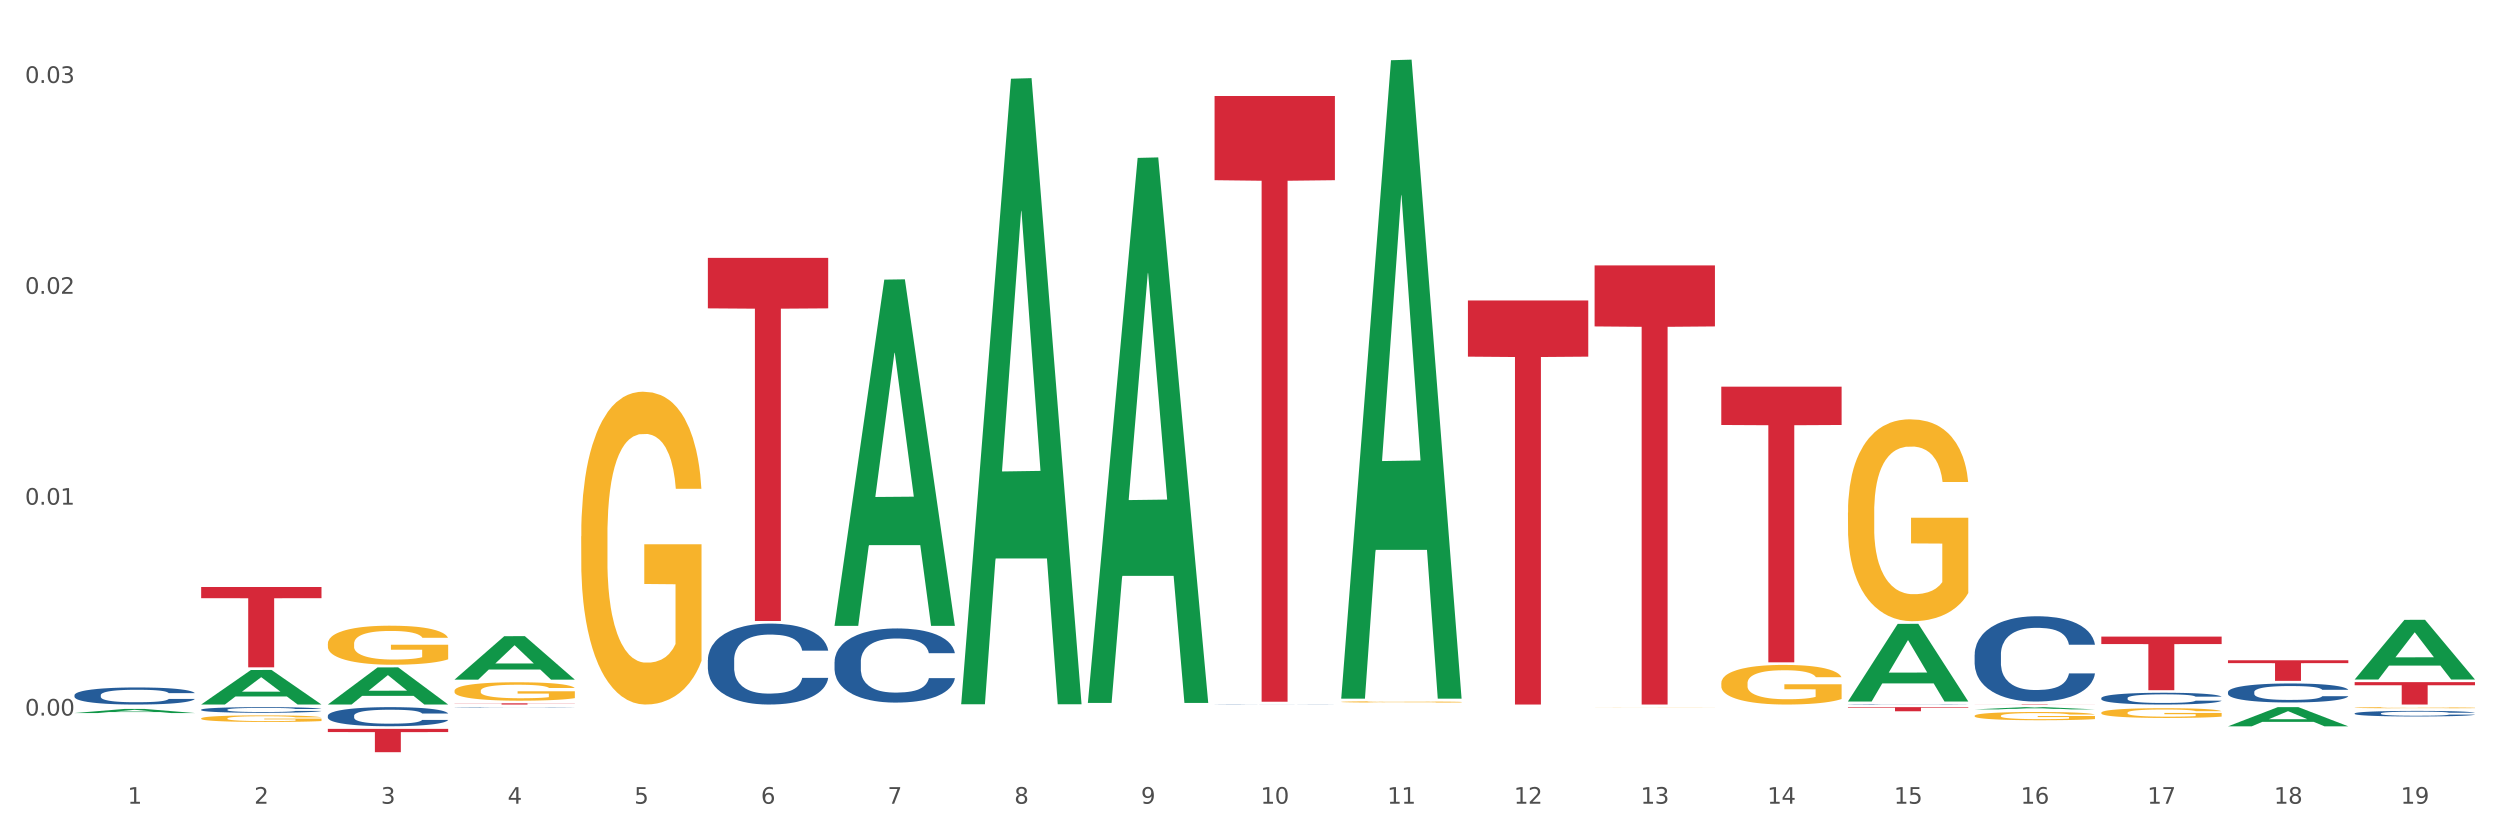 <?xml version="1.0" encoding="utf-8" standalone="no"?>
<!DOCTYPE svg PUBLIC "-//W3C//DTD SVG 1.1//EN"
  "http://www.w3.org/Graphics/SVG/1.1/DTD/svg11.dtd">
<svg xmlns:xlink="http://www.w3.org/1999/xlink" width="1080pt" height="360pt" viewBox="0 0 1080 360" xmlns="http://www.w3.org/2000/svg" version="1.1">
 <rect x="0" y="0" width="1080" height="360" fill="#333333" stroke="none"/>
 <defs>
  <style type="text/css">*{stroke-linejoin: round; stroke-linecap: butt}</style>
 </defs>
 <g id="figure_1">
  <g id="patch_1">
   <path d="M 0 360 
L 1080 360 
L 1080 0 
L 0 0 
z
" style="fill: #ffffff; stroke: #ffffff; stroke-linejoin: miter"/>
  </g>
  <g id="axes_1">
   <g id="matplotlib.axis_1">
    <g id="xtick_1">
     <g id="text_1">
      <!-- 1 -->
      <g style="fill: #4d4d4d" transform="translate(55.115 347.204) scale(0.096 -0.096)">
       <defs>
        <path id="DejaVuSans-31" d="M 794 531 
L 1825 531 
L 1825 4091 
L 703 3866 
L 703 4441 
L 1819 4666 
L 2450 4666 
L 2450 531 
L 3481 531 
L 3481 0 
L 794 0 
L 794 531 
z
" transform="scale(0.016)"/>
       </defs>
       <use xlink:href="#DejaVuSans-31"/>
      </g>
     </g>
    </g>
    <g id="xtick_2">
     <g id="text_2">
      <!-- 2 -->
      <g style="fill: #4d4d4d" transform="translate(109.839 347.204) scale(0.096 -0.096)">
       <defs>
        <path id="DejaVuSans-32" d="M 1228 531 
L 3431 531 
L 3431 0 
L 469 0 
L 469 531 
Q 828 903 1448 1529 
Q 2069 2156 2228 2338 
Q 2531 2678 2651 2914 
Q 2772 3150 2772 3378 
Q 2772 3750 2511 3984 
Q 2250 4219 1831 4219 
Q 1534 4219 1204 4116 
Q 875 4013 500 3803 
L 500 4441 
Q 881 4594 1212 4672 
Q 1544 4750 1819 4750 
Q 2544 4750 2975 4387 
Q 3406 4025 3406 3419 
Q 3406 3131 3298 2873 
Q 3191 2616 2906 2266 
Q 2828 2175 2409 1742 
Q 1991 1309 1228 531 
z
" transform="scale(0.016)"/>
       </defs>
       <use xlink:href="#DejaVuSans-32"/>
      </g>
     </g>
    </g>
    <g id="xtick_3">
     <g id="text_3">
      <!-- 3 -->
      <g style="fill: #4d4d4d" transform="translate(164.564 347.204) scale(0.096 -0.096)">
       <defs>
        <path id="DejaVuSans-33" d="M 2597 2516 
Q 3050 2419 3304 2112 
Q 3559 1806 3559 1356 
Q 3559 666 3084 287 
Q 2609 -91 1734 -91 
Q 1441 -91 1130 -33 
Q 819 25 488 141 
L 488 750 
Q 750 597 1062 519 
Q 1375 441 1716 441 
Q 2309 441 2620 675 
Q 2931 909 2931 1356 
Q 2931 1769 2642 2001 
Q 2353 2234 1838 2234 
L 1294 2234 
L 1294 2753 
L 1863 2753 
Q 2328 2753 2575 2939 
Q 2822 3125 2822 3475 
Q 2822 3834 2567 4026 
Q 2313 4219 1838 4219 
Q 1578 4219 1281 4162 
Q 984 4106 628 3988 
L 628 4550 
Q 988 4650 1302 4700 
Q 1616 4750 1894 4750 
Q 2613 4750 3031 4423 
Q 3450 4097 3450 3541 
Q 3450 3153 3228 2886 
Q 3006 2619 2597 2516 
z
" transform="scale(0.016)"/>
       </defs>
       <use xlink:href="#DejaVuSans-33"/>
      </g>
     </g>
    </g>
    <g id="xtick_4">
     <g id="text_4">
      <!-- 4 -->
      <g style="fill: #4d4d4d" transform="translate(219.288 347.204) scale(0.096 -0.096)">
       <defs>
        <path id="DejaVuSans-34" d="M 2419 4116 
L 825 1625 
L 2419 1625 
L 2419 4116 
z
M 2253 4666 
L 3047 4666 
L 3047 1625 
L 3713 1625 
L 3713 1100 
L 3047 1100 
L 3047 0 
L 2419 0 
L 2419 1100 
L 313 1100 
L 313 1709 
L 2253 4666 
z
" transform="scale(0.016)"/>
       </defs>
       <use xlink:href="#DejaVuSans-34"/>
      </g>
     </g>
    </g>
    <g id="xtick_5">
     <g id="text_5">
      <!-- 5 -->
      <g style="fill: #4d4d4d" transform="translate(274.012 347.204) scale(0.096 -0.096)">
       <defs>
        <path id="DejaVuSans-35" d="M 691 4666 
L 3169 4666 
L 3169 4134 
L 1269 4134 
L 1269 2991 
Q 1406 3038 1543 3061 
Q 1681 3084 1819 3084 
Q 2600 3084 3056 2656 
Q 3513 2228 3513 1497 
Q 3513 744 3044 326 
Q 2575 -91 1722 -91 
Q 1428 -91 1123 -41 
Q 819 9 494 109 
L 494 744 
Q 775 591 1075 516 
Q 1375 441 1709 441 
Q 2250 441 2565 725 
Q 2881 1009 2881 1497 
Q 2881 1984 2565 2268 
Q 2250 2553 1709 2553 
Q 1456 2553 1204 2497 
Q 953 2441 691 2322 
L 691 4666 
z
" transform="scale(0.016)"/>
       </defs>
       <use xlink:href="#DejaVuSans-35"/>
      </g>
     </g>
    </g>
    <g id="xtick_6">
     <g id="text_6">
      <!-- 6 -->
      <g style="fill: #4d4d4d" transform="translate(328.736 347.204) scale(0.096 -0.096)">
       <defs>
        <path id="DejaVuSans-36" d="M 2113 2584 
Q 1688 2584 1439 2293 
Q 1191 2003 1191 1497 
Q 1191 994 1439 701 
Q 1688 409 2113 409 
Q 2538 409 2786 701 
Q 3034 994 3034 1497 
Q 3034 2003 2786 2293 
Q 2538 2584 2113 2584 
z
M 3366 4563 
L 3366 3988 
Q 3128 4100 2886 4159 
Q 2644 4219 2406 4219 
Q 1781 4219 1451 3797 
Q 1122 3375 1075 2522 
Q 1259 2794 1537 2939 
Q 1816 3084 2150 3084 
Q 2853 3084 3261 2657 
Q 3669 2231 3669 1497 
Q 3669 778 3244 343 
Q 2819 -91 2113 -91 
Q 1303 -91 875 529 
Q 447 1150 447 2328 
Q 447 3434 972 4092 
Q 1497 4750 2381 4750 
Q 2619 4750 2861 4703 
Q 3103 4656 3366 4563 
z
" transform="scale(0.016)"/>
       </defs>
       <use xlink:href="#DejaVuSans-36"/>
      </g>
     </g>
    </g>
    <g id="xtick_7">
     <g id="text_7">
      <!-- 7 -->
      <g style="fill: #4d4d4d" transform="translate(383.461 347.204) scale(0.096 -0.096)">
       <defs>
        <path id="DejaVuSans-37" d="M 525 4666 
L 3525 4666 
L 3525 4397 
L 1831 0 
L 1172 0 
L 2766 4134 
L 525 4134 
L 525 4666 
z
" transform="scale(0.016)"/>
       </defs>
       <use xlink:href="#DejaVuSans-37"/>
      </g>
     </g>
    </g>
    <g id="xtick_8">
     <g id="text_8">
      <!-- 8 -->
      <g style="fill: #4d4d4d" transform="translate(438.185 347.204) scale(0.096 -0.096)">
       <defs>
        <path id="DejaVuSans-38" d="M 2034 2216 
Q 1584 2216 1326 1975 
Q 1069 1734 1069 1313 
Q 1069 891 1326 650 
Q 1584 409 2034 409 
Q 2484 409 2743 651 
Q 3003 894 3003 1313 
Q 3003 1734 2745 1975 
Q 2488 2216 2034 2216 
z
M 1403 2484 
Q 997 2584 770 2862 
Q 544 3141 544 3541 
Q 544 4100 942 4425 
Q 1341 4750 2034 4750 
Q 2731 4750 3128 4425 
Q 3525 4100 3525 3541 
Q 3525 3141 3298 2862 
Q 3072 2584 2669 2484 
Q 3125 2378 3379 2068 
Q 3634 1759 3634 1313 
Q 3634 634 3220 271 
Q 2806 -91 2034 -91 
Q 1263 -91 848 271 
Q 434 634 434 1313 
Q 434 1759 690 2068 
Q 947 2378 1403 2484 
z
M 1172 3481 
Q 1172 3119 1398 2916 
Q 1625 2713 2034 2713 
Q 2441 2713 2670 2916 
Q 2900 3119 2900 3481 
Q 2900 3844 2670 4047 
Q 2441 4250 2034 4250 
Q 1625 4250 1398 4047 
Q 1172 3844 1172 3481 
z
" transform="scale(0.016)"/>
       </defs>
       <use xlink:href="#DejaVuSans-38"/>
      </g>
     </g>
    </g>
    <g id="xtick_9">
     <g id="text_9">
      <!-- 9 -->
      <g style="fill: #4d4d4d" transform="translate(492.909 347.204) scale(0.096 -0.096)">
       <defs>
        <path id="DejaVuSans-39" d="M 703 97 
L 703 672 
Q 941 559 1184 500 
Q 1428 441 1663 441 
Q 2288 441 2617 861 
Q 2947 1281 2994 2138 
Q 2813 1869 2534 1725 
Q 2256 1581 1919 1581 
Q 1219 1581 811 2004 
Q 403 2428 403 3163 
Q 403 3881 828 4315 
Q 1253 4750 1959 4750 
Q 2769 4750 3195 4129 
Q 3622 3509 3622 2328 
Q 3622 1225 3098 567 
Q 2575 -91 1691 -91 
Q 1453 -91 1209 -44 
Q 966 3 703 97 
z
M 1959 2075 
Q 2384 2075 2632 2365 
Q 2881 2656 2881 3163 
Q 2881 3666 2632 3958 
Q 2384 4250 1959 4250 
Q 1534 4250 1286 3958 
Q 1038 3666 1038 3163 
Q 1038 2656 1286 2365 
Q 1534 2075 1959 2075 
z
" transform="scale(0.016)"/>
       </defs>
       <use xlink:href="#DejaVuSans-39"/>
      </g>
     </g>
    </g>
    <g id="xtick_10">
     <g id="text_10">
      <!-- 10 -->
      <g style="fill: #4d4d4d" transform="translate(544.58 347.204) scale(0.096 -0.096)">
       <defs>
        <path id="DejaVuSans-30" d="M 2034 4250 
Q 1547 4250 1301 3770 
Q 1056 3291 1056 2328 
Q 1056 1369 1301 889 
Q 1547 409 2034 409 
Q 2525 409 2770 889 
Q 3016 1369 3016 2328 
Q 3016 3291 2770 3770 
Q 2525 4250 2034 4250 
z
M 2034 4750 
Q 2819 4750 3233 4129 
Q 3647 3509 3647 2328 
Q 3647 1150 3233 529 
Q 2819 -91 2034 -91 
Q 1250 -91 836 529 
Q 422 1150 422 2328 
Q 422 3509 836 4129 
Q 1250 4750 2034 4750 
z
" transform="scale(0.016)"/>
       </defs>
       <use xlink:href="#DejaVuSans-31"/>
       <use xlink:href="#DejaVuSans-30" transform="translate(63.623 0)"/>
      </g>
     </g>
    </g>
    <g id="xtick_11">
     <g id="text_11">
      <!-- 11 -->
      <g style="fill: #4d4d4d" transform="translate(599.304 347.204) scale(0.096 -0.096)">
       <use xlink:href="#DejaVuSans-31"/>
       <use xlink:href="#DejaVuSans-31" transform="translate(63.623 0)"/>
      </g>
     </g>
    </g>
    <g id="xtick_12">
     <g id="text_12">
      <!-- 12 -->
      <g style="fill: #4d4d4d" transform="translate(654.028 347.204) scale(0.096 -0.096)">
       <use xlink:href="#DejaVuSans-31"/>
       <use xlink:href="#DejaVuSans-32" transform="translate(63.623 0)"/>
      </g>
     </g>
    </g>
    <g id="xtick_13">
     <g id="text_13">
      <!-- 13 -->
      <g style="fill: #4d4d4d" transform="translate(708.752 347.204) scale(0.096 -0.096)">
       <use xlink:href="#DejaVuSans-31"/>
       <use xlink:href="#DejaVuSans-33" transform="translate(63.623 0)"/>
      </g>
     </g>
    </g>
    <g id="xtick_14">
     <g id="text_14">
      <!-- 14 -->
      <g style="fill: #4d4d4d" transform="translate(763.477 347.204) scale(0.096 -0.096)">
       <use xlink:href="#DejaVuSans-31"/>
       <use xlink:href="#DejaVuSans-34" transform="translate(63.623 0)"/>
      </g>
     </g>
    </g>
    <g id="xtick_15">
     <g id="text_15">
      <!-- 15 -->
      <g style="fill: #4d4d4d" transform="translate(818.201 347.204) scale(0.096 -0.096)">
       <use xlink:href="#DejaVuSans-31"/>
       <use xlink:href="#DejaVuSans-35" transform="translate(63.623 0)"/>
      </g>
     </g>
    </g>
    <g id="xtick_16">
     <g id="text_16">
      <!-- 16 -->
      <g style="fill: #4d4d4d" transform="translate(872.925 347.204) scale(0.096 -0.096)">
       <use xlink:href="#DejaVuSans-31"/>
       <use xlink:href="#DejaVuSans-36" transform="translate(63.623 0)"/>
      </g>
     </g>
    </g>
    <g id="xtick_17">
     <g id="text_17">
      <!-- 17 -->
      <g style="fill: #4d4d4d" transform="translate(927.649 347.204) scale(0.096 -0.096)">
       <use xlink:href="#DejaVuSans-31"/>
       <use xlink:href="#DejaVuSans-37" transform="translate(63.623 0)"/>
      </g>
     </g>
    </g>
    <g id="xtick_18">
     <g id="text_18">
      <!-- 18 -->
      <g style="fill: #4d4d4d" transform="translate(982.374 347.204) scale(0.096 -0.096)">
       <use xlink:href="#DejaVuSans-31"/>
       <use xlink:href="#DejaVuSans-38" transform="translate(63.623 0)"/>
      </g>
     </g>
    </g>
    <g id="xtick_19">
     <g id="text_19">
      <!-- 19 -->
      <g style="fill: #4d4d4d" transform="translate(1037.098 347.204) scale(0.096 -0.096)">
       <use xlink:href="#DejaVuSans-31"/>
       <use xlink:href="#DejaVuSans-39" transform="translate(63.623 0)"/>
      </g>
     </g>
    </g>
    <g id="xtick_20"/>
    <g id="xtick_21"/>
    <g id="xtick_22"/>
    <g id="xtick_23"/>
    <g id="xtick_24"/>
    <g id="xtick_25"/>
    <g id="xtick_26"/>
    <g id="xtick_27"/>
    <g id="xtick_28"/>
    <g id="xtick_29"/>
    <g id="xtick_30"/>
    <g id="xtick_31"/>
    <g id="xtick_32"/>
    <g id="xtick_33"/>
    <g id="xtick_34"/>
    <g id="xtick_35"/>
    <g id="xtick_36"/>
    <g id="xtick_37"/>
   </g>
   <g id="matplotlib.axis_2">
    <g id="ytick_1">
     <g id="text_20">
      <!-- 0.00 -->
      <g style="fill: #4d4d4d" transform="translate(10.8 309.128) scale(0.096 -0.096)">
       <defs>
        <path id="DejaVuSans-2e" d="M 684 794 
L 1344 794 
L 1344 0 
L 684 0 
L 684 794 
z
" transform="scale(0.016)"/>
       </defs>
       <use xlink:href="#DejaVuSans-30"/>
       <use xlink:href="#DejaVuSans-2e" transform="translate(63.623 0)"/>
       <use xlink:href="#DejaVuSans-30" transform="translate(95.41 0)"/>
       <use xlink:href="#DejaVuSans-30" transform="translate(159.033 0)"/>
      </g>
     </g>
    </g>
    <g id="ytick_2">
     <g id="text_21">
      <!-- 0.01 -->
      <g style="fill: #4d4d4d" transform="translate(10.8 218.029) scale(0.096 -0.096)">
       <use xlink:href="#DejaVuSans-30"/>
       <use xlink:href="#DejaVuSans-2e" transform="translate(63.623 0)"/>
       <use xlink:href="#DejaVuSans-30" transform="translate(95.41 0)"/>
       <use xlink:href="#DejaVuSans-31" transform="translate(159.033 0)"/>
      </g>
     </g>
    </g>
    <g id="ytick_3">
     <g id="text_22">
      <!-- 0.02 -->
      <g style="fill: #4d4d4d" transform="translate(10.8 126.93) scale(0.096 -0.096)">
       <use xlink:href="#DejaVuSans-30"/>
       <use xlink:href="#DejaVuSans-2e" transform="translate(63.623 0)"/>
       <use xlink:href="#DejaVuSans-30" transform="translate(95.41 0)"/>
       <use xlink:href="#DejaVuSans-32" transform="translate(159.033 0)"/>
      </g>
     </g>
    </g>
    <g id="ytick_4">
     <g id="text_23">
      <!-- 0.03 -->
      <g style="fill: #4d4d4d" transform="translate(10.8 35.831) scale(0.096 -0.096)">
       <use xlink:href="#DejaVuSans-30"/>
       <use xlink:href="#DejaVuSans-2e" transform="translate(63.623 0)"/>
       <use xlink:href="#DejaVuSans-30" transform="translate(95.41 0)"/>
       <use xlink:href="#DejaVuSans-33" transform="translate(159.033 0)"/>
      </g>
     </g>
    </g>
    <g id="ytick_5"/>
    <g id="ytick_6"/>
    <g id="ytick_7"/>
   </g>
   <g id="PolyCollection_1">
    <path d="M 32.175 308.028 
L 32.229 308.026 
L 53.667 306.269 
L 62.564 306.267 
L 84.163 308.031 
L 73.873 308.031 
L 69.21 307.621 
L 47.075 307.621 
L 46.914 307.627 
L 42.412 308.031 
L 32.175 308.031 
L 32.175 308.028 
L 49.862 307.375 
L 66.423 307.374 
L 58.223 306.643 
L 58.115 306.64 
L 58.008 306.645 
L 49.808 307.374 
L 49.862 307.375 
L 32.175 308.028 
z
" clip-path="url(#p98c3ee52a6)" style="fill: #109648"/>
    <path d="M 141.624 309.193 
L 141.685 309.186 
L 141.685 308.974 
L 141.869 308.688 
L 142.545 308.159 
L 143.406 307.76 
L 144.88 307.292 
L 145.679 307.096 
L 146.724 306.877 
L 148.875 306.522 
L 151.333 306.22 
L 153.054 306.055 
L 154.344 305.949 
L 157.232 305.76 
L 158.891 305.677 
L 160.612 305.609 
L 162.087 305.564 
L 164.545 305.511 
L 166.511 305.489 
L 168.785 305.481 
L 170.69 305.489 
L 173.21 305.519 
L 176.897 305.609 
L 178.31 305.662 
L 180.215 305.753 
L 182.182 305.873 
L 183.779 305.994 
L 185.623 306.168 
L 187.528 306.394 
L 189.371 306.681 
L 190.662 306.945 
L 191.707 307.224 
L 192.628 307.563 
L 193.304 307.933 
L 193.612 308.242 
L 182.366 308.242 
L 182.059 307.963 
L 181.444 307.662 
L 180.83 307.458 
L 180.154 307.292 
L 179.109 307.103 
L 178.187 306.982 
L 176.651 306.839 
L 175.238 306.749 
L 174.07 306.696 
L 172.657 306.651 
L 169.645 306.605 
L 167.495 306.605 
L 166.143 306.62 
L 164.484 306.658 
L 163.07 306.711 
L 161.411 306.801 
L 160.12 306.9 
L 158.83 307.028 
L 158.093 307.118 
L 156.986 307.284 
L 156.249 307.42 
L 155.266 307.654 
L 154.713 307.82 
L 153.73 308.25 
L 153.299 308.567 
L 153.115 308.786 
L 152.992 309.027 
L 152.992 310.204 
L 153.361 310.732 
L 153.668 310.959 
L 154.16 311.215 
L 155.081 311.547 
L 156.433 311.871 
L 157.847 312.105 
L 159.014 312.249 
L 160.12 312.354 
L 161.227 312.437 
L 162.579 312.513 
L 163.685 312.558 
L 165.344 312.603 
L 167.31 312.626 
L 168.847 312.626 
L 171.981 312.588 
L 173.394 312.55 
L 174.746 312.498 
L 176.221 312.415 
L 177.388 312.324 
L 178.064 312.256 
L 179.17 312.113 
L 180.031 311.962 
L 180.768 311.788 
L 181.26 311.638 
L 181.813 311.411 
L 182.243 311.155 
L 182.366 311.019 
L 193.612 311.019 
L 193.366 311.29 
L 192.936 311.555 
L 192.075 311.909 
L 191.399 312.113 
L 190.355 312.362 
L 189.249 312.573 
L 187.712 312.807 
L 186.299 312.98 
L 184.824 313.131 
L 183.226 313.267 
L 180.338 313.456 
L 179.293 313.509 
L 177.081 313.599 
L 175.36 313.652 
L 172.841 313.705 
L 170.26 313.735 
L 167.556 313.742 
L 165.16 313.727 
L 162.517 313.682 
L 160.858 313.637 
L 159.014 313.569 
L 156.864 313.463 
L 154.836 313.335 
L 152.931 313.184 
L 151.149 313.011 
L 149.489 312.814 
L 147.339 312.49 
L 145.741 312.173 
L 144.573 311.879 
L 143.774 311.63 
L 142.975 311.313 
L 142.545 311.094 
L 141.869 310.566 
L 141.624 310.076 
L 141.624 309.193 
z
" clip-path="url(#p98c3ee52a6)" style="fill: #255c99"/>
    <path d="M 86.899 306.577 
L 86.961 306.575 
L 86.961 306.512 
L 87.145 306.428 
L 87.821 306.272 
L 88.681 306.154 
L 90.156 306.016 
L 90.955 305.958 
L 92 305.893 
L 94.151 305.788 
L 96.609 305.699 
L 98.329 305.65 
L 99.62 305.619 
L 102.508 305.564 
L 104.167 305.539 
L 105.888 305.519 
L 107.363 305.506 
L 109.821 305.49 
L 111.787 305.483 
L 114.061 305.481 
L 115.966 305.483 
L 118.485 305.492 
L 122.172 305.519 
L 123.586 305.535 
L 125.491 305.561 
L 127.457 305.597 
L 129.055 305.633 
L 130.899 305.684 
L 132.804 305.751 
L 134.647 305.835 
L 135.938 305.913 
L 136.982 305.996 
L 137.904 306.096 
L 138.58 306.205 
L 138.887 306.296 
L 127.642 306.296 
L 127.334 306.214 
L 126.72 306.125 
L 126.105 306.065 
L 125.429 306.016 
L 124.385 305.96 
L 123.463 305.924 
L 121.927 305.882 
L 120.513 305.855 
L 119.346 305.84 
L 117.932 305.826 
L 114.921 305.813 
L 112.77 305.813 
L 111.418 305.817 
L 109.759 305.829 
L 108.346 305.844 
L 106.687 305.871 
L 105.396 305.9 
L 104.106 305.938 
L 103.368 305.964 
L 102.262 306.013 
L 101.525 306.053 
L 100.542 306.123 
L 99.988 306.171 
L 99.005 306.298 
L 98.575 306.392 
L 98.391 306.457 
L 98.268 306.528 
L 98.268 306.875 
L 98.637 307.031 
L 98.944 307.098 
L 99.435 307.174 
L 100.357 307.272 
L 101.709 307.367 
L 103.122 307.436 
L 104.29 307.479 
L 105.396 307.51 
L 106.502 307.534 
L 107.854 307.557 
L 108.96 307.57 
L 110.62 307.583 
L 112.586 307.59 
L 114.122 307.59 
L 117.256 307.579 
L 118.67 307.568 
L 120.022 307.552 
L 121.497 307.528 
L 122.664 307.501 
L 123.34 307.481 
L 124.446 307.439 
L 125.307 307.394 
L 126.044 307.343 
L 126.536 307.298 
L 127.089 307.232 
L 127.519 307.156 
L 127.642 307.116 
L 138.887 307.116 
L 138.642 307.196 
L 138.211 307.274 
L 137.351 307.379 
L 136.675 307.439 
L 135.63 307.512 
L 134.524 307.575 
L 132.988 307.644 
L 131.575 307.695 
L 130.1 307.739 
L 128.502 307.779 
L 125.614 307.835 
L 124.569 307.851 
L 122.357 307.877 
L 120.636 307.893 
L 118.117 307.909 
L 115.536 307.917 
L 112.832 307.92 
L 110.435 307.915 
L 107.793 307.902 
L 106.134 307.889 
L 104.29 307.868 
L 102.139 307.837 
L 100.111 307.799 
L 98.206 307.755 
L 96.424 307.704 
L 94.765 307.646 
L 92.614 307.55 
L 91.017 307.456 
L 89.849 307.37 
L 89.05 307.296 
L 88.251 307.203 
L 87.821 307.138 
L 87.145 306.982 
L 86.899 306.837 
L 86.899 306.577 
z
" clip-path="url(#p98c3ee52a6)" style="fill: #255c99"/>
    <path d="M 32.175 300.295 
L 32.236 300.288 
L 32.236 300.099 
L 32.421 299.843 
L 33.097 299.371 
L 33.957 299.013 
L 35.432 298.595 
L 36.231 298.42 
L 37.275 298.224 
L 39.426 297.907 
L 41.884 297.637 
L 43.605 297.489 
L 44.895 297.395 
L 47.784 297.226 
L 49.443 297.152 
L 51.164 297.091 
L 52.638 297.051 
L 55.096 297.003 
L 57.063 296.983 
L 59.337 296.976 
L 61.242 296.983 
L 63.761 297.01 
L 67.448 297.091 
L 68.862 297.138 
L 70.767 297.219 
L 72.733 297.327 
L 74.331 297.435 
L 76.174 297.59 
L 78.079 297.792 
L 79.923 298.049 
L 81.213 298.285 
L 82.258 298.534 
L 83.18 298.838 
L 83.856 299.168 
L 84.163 299.445 
L 72.917 299.445 
L 72.61 299.195 
L 71.996 298.926 
L 71.381 298.744 
L 70.705 298.595 
L 69.66 298.427 
L 68.739 298.319 
L 67.202 298.19 
L 65.789 298.11 
L 64.621 298.062 
L 63.208 298.022 
L 60.197 297.981 
L 58.046 297.981 
L 56.694 297.995 
L 55.035 298.029 
L 53.622 298.076 
L 51.962 298.157 
L 50.672 298.244 
L 49.381 298.359 
L 48.644 298.44 
L 47.538 298.588 
L 46.8 298.71 
L 45.817 298.919 
L 45.264 299.067 
L 44.281 299.452 
L 43.851 299.735 
L 43.666 299.931 
L 43.544 300.147 
L 43.544 301.199 
L 43.912 301.671 
L 44.22 301.873 
L 44.711 302.103 
L 45.633 302.399 
L 46.985 302.689 
L 48.398 302.899 
L 49.566 303.027 
L 50.672 303.121 
L 51.778 303.195 
L 53.13 303.263 
L 54.236 303.303 
L 55.895 303.344 
L 57.862 303.364 
L 59.398 303.364 
L 62.532 303.33 
L 63.945 303.297 
L 65.297 303.249 
L 66.772 303.175 
L 67.94 303.094 
L 68.616 303.033 
L 69.722 302.905 
L 70.582 302.77 
L 71.32 302.615 
L 71.811 302.48 
L 72.364 302.278 
L 72.795 302.049 
L 72.917 301.927 
L 84.163 301.927 
L 83.917 302.17 
L 83.487 302.406 
L 82.627 302.723 
L 81.951 302.905 
L 80.906 303.128 
L 79.8 303.317 
L 78.264 303.526 
L 76.85 303.681 
L 75.375 303.816 
L 73.778 303.937 
L 70.89 304.106 
L 69.845 304.153 
L 67.633 304.234 
L 65.912 304.281 
L 63.392 304.329 
L 60.811 304.355 
L 58.108 304.362 
L 55.711 304.349 
L 53.069 304.308 
L 51.409 304.268 
L 49.566 304.207 
L 47.415 304.113 
L 45.387 303.998 
L 43.482 303.863 
L 41.7 303.708 
L 40.041 303.533 
L 37.89 303.243 
L 36.292 302.959 
L 35.125 302.696 
L 34.326 302.474 
L 33.527 302.19 
L 33.097 301.995 
L 32.421 301.523 
L 32.175 301.084 
L 32.175 300.295 
z
" clip-path="url(#p98c3ee52a6)" style="fill: #255c99"/>
    <path d="M 86.899 253.585 
L 138.887 253.585 
L 138.887 258.41 
L 118.437 258.442 
L 118.437 288.301 
L 107.226 288.301 
L 107.226 258.442 
L 86.899 258.41 
L 86.899 253.618 
L 86.899 253.585 
z
" clip-path="url(#p98c3ee52a6)" style="fill: #d62839"/>
    <path d="M 141.624 314.861 
L 193.612 314.861 
L 193.612 316.263 
L 173.161 316.273 
L 173.161 324.95 
L 161.951 324.95 
L 161.951 316.273 
L 141.624 316.263 
L 141.624 314.871 
L 141.624 314.861 
z
" clip-path="url(#p98c3ee52a6)" style="fill: #d62839"/>
    <path d="M 196.348 303.827 
L 248.336 303.827 
L 248.336 303.902 
L 227.886 303.902 
L 227.886 304.362 
L 216.675 304.362 
L 216.675 303.902 
L 196.348 303.902 
L 196.348 303.828 
L 196.348 303.827 
z
" clip-path="url(#p98c3ee52a6)" style="fill: #d62839"/>
    <path d="M 196.348 305.565 
L 196.409 305.565 
L 196.409 305.56 
L 196.594 305.553 
L 197.27 305.542 
L 198.13 305.533 
L 199.605 305.522 
L 200.404 305.518 
L 201.448 305.513 
L 203.599 305.505 
L 206.057 305.498 
L 207.778 305.494 
L 209.068 305.492 
L 211.957 305.487 
L 213.616 305.486 
L 215.336 305.484 
L 216.811 305.483 
L 219.269 305.482 
L 221.236 305.481 
L 223.509 305.481 
L 225.414 305.481 
L 227.934 305.482 
L 231.621 305.484 
L 233.034 305.485 
L 234.939 305.487 
L 236.906 305.49 
L 238.504 305.493 
L 240.347 305.497 
L 242.252 305.502 
L 244.096 305.508 
L 245.386 305.514 
L 246.431 305.52 
L 247.353 305.528 
L 248.029 305.536 
L 248.336 305.543 
L 237.09 305.543 
L 236.783 305.537 
L 236.168 305.53 
L 235.554 305.526 
L 234.878 305.522 
L 233.833 305.518 
L 232.912 305.515 
L 231.375 305.512 
L 229.962 305.51 
L 228.794 305.509 
L 227.381 305.507 
L 224.37 305.506 
L 222.219 305.506 
L 220.867 305.507 
L 219.208 305.508 
L 217.794 305.509 
L 216.135 305.511 
L 214.845 305.513 
L 213.554 305.516 
L 212.817 305.518 
L 211.711 305.522 
L 210.973 305.525 
L 209.99 305.53 
L 209.437 305.534 
L 208.454 305.544 
L 208.024 305.551 
L 207.839 305.556 
L 207.716 305.561 
L 207.716 305.588 
L 208.085 305.6 
L 208.392 305.605 
L 208.884 305.61 
L 209.806 305.618 
L 211.158 305.625 
L 212.571 305.631 
L 213.739 305.634 
L 214.845 305.636 
L 215.951 305.638 
L 217.303 305.64 
L 218.409 305.641 
L 220.068 305.642 
L 222.035 305.642 
L 223.571 305.642 
L 226.705 305.641 
L 228.118 305.641 
L 229.47 305.639 
L 230.945 305.638 
L 232.113 305.636 
L 232.789 305.634 
L 233.895 305.631 
L 234.755 305.627 
L 235.492 305.623 
L 235.984 305.62 
L 236.537 305.615 
L 236.967 305.609 
L 237.09 305.606 
L 248.336 305.606 
L 248.09 305.612 
L 247.66 305.618 
L 246.8 305.626 
L 246.124 305.631 
L 245.079 305.636 
L 243.973 305.641 
L 242.437 305.646 
L 241.023 305.65 
L 239.548 305.654 
L 237.951 305.657 
L 235.062 305.661 
L 234.018 305.662 
L 231.805 305.664 
L 230.085 305.665 
L 227.565 305.667 
L 224.984 305.667 
L 222.28 305.668 
L 219.884 305.667 
L 217.241 305.666 
L 215.582 305.665 
L 213.739 305.664 
L 211.588 305.661 
L 209.56 305.658 
L 207.655 305.655 
L 205.873 305.651 
L 204.214 305.647 
L 202.063 305.639 
L 200.465 305.632 
L 199.298 305.625 
L 198.499 305.62 
L 197.7 305.613 
L 197.27 305.608 
L 196.594 305.596 
L 196.348 305.585 
L 196.348 305.565 
z
" clip-path="url(#p98c3ee52a6)" style="fill: #255c99"/>
    <path d="M 305.796 111.41 
L 357.784 111.41 
L 357.784 133.209 
L 337.334 133.356 
L 337.334 268.27 
L 326.123 268.27 
L 326.123 133.356 
L 305.796 133.209 
L 305.796 111.558 
L 305.796 111.41 
z
" clip-path="url(#p98c3ee52a6)" style="fill: #d62839"/>
    <path d="M 634.142 129.815 
L 686.13 129.815 
L 686.13 154.07 
L 665.68 154.234 
L 665.68 304.351 
L 654.469 304.351 
L 654.469 154.234 
L 634.142 154.07 
L 634.142 129.979 
L 634.142 129.815 
z
" clip-path="url(#p98c3ee52a6)" style="fill: #d62839"/>
    <path d="M 688.866 114.65 
L 740.854 114.65 
L 740.854 141.014 
L 720.404 141.192 
L 720.404 304.362 
L 709.193 304.362 
L 709.193 141.192 
L 688.866 141.014 
L 688.866 114.828 
L 688.866 114.65 
z
" clip-path="url(#p98c3ee52a6)" style="fill: #d62839"/>
    <path d="M 743.591 167.041 
L 795.579 167.041 
L 795.579 183.589 
L 775.128 183.701 
L 775.128 286.124 
L 763.918 286.124 
L 763.918 183.701 
L 743.591 183.589 
L 743.591 167.153 
L 743.591 167.041 
z
" clip-path="url(#p98c3ee52a6)" style="fill: #d62839"/>
    <path d="M 86.899 310.356 
L 86.961 310.353 
L 86.961 310.26 
L 87.083 310.179 
L 87.697 309.984 
L 88.618 309.822 
L 89.293 309.736 
L 89.968 309.666 
L 90.766 309.596 
L 91.748 309.523 
L 93.528 309.416 
L 94.633 309.361 
L 95.983 309.304 
L 98.439 309.221 
L 100.219 309.174 
L 102.06 309.135 
L 105.067 309.088 
L 107.032 309.067 
L 109.118 309.052 
L 111.635 309.041 
L 113.538 309.039 
L 117.712 309.046 
L 121.272 309.07 
L 122.99 309.088 
L 125.2 309.119 
L 126.366 309.14 
L 128.269 309.182 
L 130.233 309.236 
L 131.583 309.283 
L 133.609 309.372 
L 135.143 309.46 
L 136.555 309.57 
L 137.291 309.645 
L 137.844 309.716 
L 138.335 309.796 
L 138.826 309.924 
L 127.778 309.924 
L 127.348 309.833 
L 126.673 309.747 
L 125.691 309.663 
L 124.832 309.611 
L 123.358 309.546 
L 122.008 309.505 
L 120.596 309.473 
L 118.878 309.447 
L 117.527 309.434 
L 115.625 309.424 
L 111.881 309.427 
L 109.364 309.447 
L 107.645 309.473 
L 106.541 309.497 
L 105.559 309.523 
L 104.454 309.559 
L 103.165 309.614 
L 102.244 309.663 
L 101.323 309.726 
L 100.587 309.788 
L 99.912 309.861 
L 99.359 309.939 
L 98.93 310.02 
L 98.561 310.119 
L 98.254 310.283 
L 98.254 310.64 
L 98.377 310.721 
L 98.684 310.827 
L 99.052 310.908 
L 99.666 311.004 
L 100.219 311.069 
L 101.262 311.163 
L 102.428 311.241 
L 103.349 311.291 
L 104.27 311.332 
L 105.865 311.39 
L 107.645 311.437 
L 109.18 311.465 
L 111.267 311.491 
L 112.678 311.502 
L 113.906 311.507 
L 116.914 311.507 
L 119.062 311.499 
L 121.456 311.481 
L 123.297 311.457 
L 124.832 311.429 
L 126.55 311.382 
L 127.655 311.338 
L 127.655 310.793 
L 114.152 310.791 
L 114.152 310.429 
L 138.887 310.429 
L 138.887 311.491 
L 137.844 311.546 
L 136.678 311.595 
L 135.45 311.64 
L 133.609 311.694 
L 131.399 311.746 
L 129.435 311.783 
L 127.348 311.814 
L 124.893 311.843 
L 121.701 311.869 
L 119.737 311.879 
L 117.282 311.887 
L 114.397 311.89 
L 111.881 311.884 
L 109.425 311.871 
L 106.847 311.848 
L 104.331 311.814 
L 102.428 311.78 
L 100.525 311.739 
L 98.5 311.684 
L 96.904 311.632 
L 95.676 311.585 
L 94.326 311.525 
L 92.853 311.447 
L 91.748 311.377 
L 90.766 311.304 
L 89.723 311.21 
L 88.986 311.129 
L 88.25 311.028 
L 87.82 310.952 
L 87.329 310.835 
L 86.961 310.671 
L 86.899 310.356 
z
" clip-path="url(#p98c3ee52a6)" style="fill: #f7b32b"/>
    <path d="M 853.039 304.191 
L 905.027 304.191 
L 905.027 304.215 
L 884.577 304.215 
L 884.577 304.362 
L 873.366 304.362 
L 873.366 304.215 
L 853.039 304.215 
L 853.039 304.191 
L 853.039 304.191 
z
" clip-path="url(#p98c3ee52a6)" style="fill: #d62839"/>
    <path d="M 907.763 275.016 
L 959.751 275.016 
L 959.751 278.231 
L 939.301 278.253 
L 939.301 298.152 
L 928.09 298.152 
L 928.09 278.253 
L 907.763 278.231 
L 907.763 275.038 
L 907.763 275.016 
z
" clip-path="url(#p98c3ee52a6)" style="fill: #d62839"/>
    <path d="M 524.693 41.482 
L 576.682 41.482 
L 576.682 77.844 
L 556.231 78.089 
L 556.231 303.137 
L 545.021 303.137 
L 545.021 78.089 
L 524.693 77.844 
L 524.693 41.728 
L 524.693 41.482 
z
" clip-path="url(#p98c3ee52a6)" style="fill: #d62839"/>
    <path d="M 305.796 285.102 
L 305.858 285.07 
L 305.858 284.176 
L 306.042 282.962 
L 306.718 280.727 
L 307.578 279.034 
L 309.053 277.054 
L 309.852 276.224 
L 310.897 275.298 
L 313.048 273.797 
L 315.506 272.519 
L 317.226 271.816 
L 318.517 271.369 
L 321.405 270.571 
L 323.064 270.22 
L 324.785 269.932 
L 326.26 269.741 
L 328.718 269.517 
L 330.684 269.421 
L 332.958 269.389 
L 334.863 269.421 
L 337.382 269.549 
L 341.07 269.932 
L 342.483 270.156 
L 344.388 270.539 
L 346.354 271.05 
L 347.952 271.561 
L 349.796 272.295 
L 351.701 273.254 
L 353.544 274.467 
L 354.835 275.585 
L 355.879 276.767 
L 356.801 278.204 
L 357.477 279.769 
L 357.784 281.078 
L 346.539 281.078 
L 346.232 279.896 
L 345.617 278.619 
L 345.002 277.757 
L 344.327 277.054 
L 343.282 276.256 
L 342.36 275.745 
L 340.824 275.138 
L 339.41 274.755 
L 338.243 274.531 
L 336.829 274.339 
L 333.818 274.148 
L 331.667 274.148 
L 330.316 274.212 
L 328.656 274.371 
L 327.243 274.595 
L 325.584 274.978 
L 324.293 275.393 
L 323.003 275.936 
L 322.265 276.32 
L 321.159 277.022 
L 320.422 277.597 
L 319.439 278.587 
L 318.886 279.29 
L 317.902 281.11 
L 317.472 282.451 
L 317.288 283.378 
L 317.165 284.4 
L 317.165 289.382 
L 317.534 291.617 
L 317.841 292.575 
L 318.332 293.661 
L 319.254 295.067 
L 320.606 296.44 
L 322.02 297.43 
L 323.187 298.037 
L 324.293 298.484 
L 325.399 298.835 
L 326.751 299.154 
L 327.857 299.346 
L 329.517 299.538 
L 331.483 299.634 
L 333.019 299.634 
L 336.153 299.474 
L 337.567 299.314 
L 338.919 299.091 
L 340.394 298.739 
L 341.561 298.356 
L 342.237 298.069 
L 343.343 297.462 
L 344.204 296.823 
L 344.941 296.089 
L 345.433 295.45 
L 345.986 294.492 
L 346.416 293.406 
L 346.539 292.831 
L 357.784 292.831 
L 357.539 293.981 
L 357.108 295.098 
L 356.248 296.6 
L 355.572 297.462 
L 354.527 298.516 
L 353.421 299.41 
L 351.885 300.4 
L 350.472 301.135 
L 348.997 301.773 
L 347.399 302.348 
L 344.511 303.147 
L 343.466 303.37 
L 341.254 303.753 
L 339.533 303.977 
L 337.014 304.2 
L 334.433 304.328 
L 331.729 304.36 
L 329.332 304.296 
L 326.69 304.105 
L 325.031 303.913 
L 323.187 303.626 
L 321.036 303.179 
L 319.008 302.636 
L 317.103 301.997 
L 315.321 301.262 
L 313.662 300.432 
L 311.511 299.059 
L 309.914 297.717 
L 308.746 296.472 
L 307.947 295.418 
L 307.148 294.076 
L 306.718 293.15 
L 306.042 290.915 
L 305.796 288.839 
L 305.796 285.102 
z
" clip-path="url(#p98c3ee52a6)" style="fill: #255c99"/>
    <path d="M 360.521 285.878 
L 360.582 285.849 
L 360.582 285.029 
L 360.766 283.917 
L 361.442 281.869 
L 362.303 280.318 
L 363.778 278.503 
L 364.576 277.742 
L 365.621 276.894 
L 367.772 275.518 
L 370.23 274.348 
L 371.951 273.704 
L 373.241 273.294 
L 376.129 272.563 
L 377.789 272.241 
L 379.509 271.977 
L 380.984 271.802 
L 383.442 271.597 
L 385.409 271.509 
L 387.682 271.48 
L 389.587 271.509 
L 392.107 271.626 
L 395.794 271.977 
L 397.207 272.182 
L 399.112 272.533 
L 401.079 273.002 
L 402.676 273.47 
L 404.52 274.143 
L 406.425 275.021 
L 408.269 276.133 
L 409.559 277.157 
L 410.604 278.24 
L 411.525 279.557 
L 412.201 280.991 
L 412.509 282.191 
L 401.263 282.191 
L 400.956 281.108 
L 400.341 279.937 
L 399.727 279.147 
L 399.051 278.503 
L 398.006 277.772 
L 397.084 277.304 
L 395.548 276.748 
L 394.135 276.396 
L 392.967 276.191 
L 391.554 276.016 
L 388.543 275.84 
L 386.392 275.84 
L 385.04 275.899 
L 383.381 276.045 
L 381.967 276.25 
L 380.308 276.601 
L 379.018 276.982 
L 377.727 277.479 
L 376.99 277.83 
L 375.884 278.474 
L 375.146 279.001 
L 374.163 279.908 
L 373.61 280.552 
L 372.627 282.22 
L 372.196 283.449 
L 372.012 284.298 
L 371.889 285.234 
L 371.889 289.799 
L 372.258 291.848 
L 372.565 292.726 
L 373.057 293.721 
L 373.979 295.008 
L 375.33 296.267 
L 376.744 297.174 
L 377.911 297.73 
L 379.018 298.14 
L 380.124 298.461 
L 381.476 298.754 
L 382.582 298.93 
L 384.241 299.105 
L 386.207 299.193 
L 387.744 299.193 
L 390.878 299.047 
L 392.291 298.9 
L 393.643 298.696 
L 395.118 298.374 
L 396.285 298.023 
L 396.961 297.759 
L 398.068 297.203 
L 398.928 296.618 
L 399.665 295.945 
L 400.157 295.359 
L 400.71 294.482 
L 401.14 293.487 
L 401.263 292.96 
L 412.509 292.96 
L 412.263 294.013 
L 411.833 295.038 
L 410.972 296.413 
L 410.296 297.203 
L 409.252 298.169 
L 408.146 298.988 
L 406.609 299.895 
L 405.196 300.569 
L 403.721 301.154 
L 402.123 301.681 
L 399.235 302.412 
L 398.19 302.617 
L 395.978 302.968 
L 394.258 303.173 
L 391.738 303.378 
L 389.157 303.495 
L 386.453 303.524 
L 384.057 303.466 
L 381.414 303.29 
L 379.755 303.114 
L 377.911 302.851 
L 375.761 302.441 
L 373.733 301.944 
L 371.828 301.359 
L 370.046 300.686 
L 368.386 299.925 
L 366.236 298.666 
L 364.638 297.437 
L 363.47 296.296 
L 362.671 295.33 
L 361.873 294.101 
L 361.442 293.252 
L 360.766 291.204 
L 360.521 289.302 
L 360.521 285.878 
z
" clip-path="url(#p98c3ee52a6)" style="fill: #255c99"/>
    <path d="M 524.693 304.304 
L 524.755 304.304 
L 524.755 304.301 
L 524.939 304.297 
L 525.615 304.291 
L 526.476 304.285 
L 527.95 304.279 
L 528.749 304.277 
L 529.794 304.274 
L 531.945 304.27 
L 534.403 304.266 
L 536.123 304.264 
L 537.414 304.262 
L 540.302 304.26 
L 541.961 304.259 
L 543.682 304.258 
L 545.157 304.257 
L 547.615 304.257 
L 549.581 304.256 
L 551.855 304.256 
L 553.76 304.256 
L 556.28 304.257 
L 559.967 304.258 
L 561.38 304.259 
L 563.285 304.26 
L 565.252 304.261 
L 566.849 304.263 
L 568.693 304.265 
L 570.598 304.268 
L 572.441 304.272 
L 573.732 304.275 
L 574.777 304.279 
L 575.698 304.283 
L 576.374 304.288 
L 576.682 304.292 
L 565.436 304.292 
L 565.129 304.288 
L 564.514 304.284 
L 563.9 304.282 
L 563.224 304.279 
L 562.179 304.277 
L 561.257 304.276 
L 559.721 304.274 
L 558.307 304.273 
L 557.14 304.272 
L 555.727 304.271 
L 552.715 304.271 
L 550.565 304.271 
L 549.213 304.271 
L 547.553 304.271 
L 546.14 304.272 
L 544.481 304.273 
L 543.19 304.274 
L 541.9 304.276 
L 541.163 304.277 
L 540.056 304.279 
L 539.319 304.281 
L 538.336 304.284 
L 537.783 304.286 
L 536.799 304.292 
L 536.369 304.296 
L 536.185 304.299 
L 536.062 304.302 
L 536.062 304.317 
L 536.431 304.324 
L 536.738 304.327 
L 537.23 304.33 
L 538.151 304.334 
L 539.503 304.338 
L 540.917 304.341 
L 542.084 304.343 
L 543.19 304.344 
L 544.297 304.345 
L 545.648 304.346 
L 546.755 304.347 
L 548.414 304.348 
L 550.38 304.348 
L 551.917 304.348 
L 555.051 304.347 
L 556.464 304.347 
L 557.816 304.346 
L 559.291 304.345 
L 560.458 304.344 
L 561.134 304.343 
L 562.24 304.341 
L 563.101 304.339 
L 563.838 304.337 
L 564.33 304.335 
L 564.883 304.332 
L 565.313 304.329 
L 565.436 304.327 
L 576.682 304.327 
L 576.436 304.331 
L 576.006 304.334 
L 575.145 304.339 
L 574.469 304.341 
L 573.425 304.345 
L 572.318 304.347 
L 570.782 304.35 
L 569.369 304.352 
L 567.894 304.354 
L 566.296 304.356 
L 563.408 304.359 
L 562.363 304.359 
L 560.151 304.36 
L 558.43 304.361 
L 555.911 304.362 
L 553.33 304.362 
L 550.626 304.362 
L 548.229 304.362 
L 545.587 304.361 
L 543.928 304.361 
L 542.084 304.36 
L 539.933 304.359 
L 537.906 304.357 
L 536.001 304.355 
L 534.218 304.353 
L 532.559 304.35 
L 530.408 304.346 
L 528.811 304.342 
L 527.643 304.338 
L 526.844 304.335 
L 526.045 304.331 
L 525.615 304.328 
L 524.939 304.321 
L 524.693 304.315 
L 524.693 304.304 
z
" clip-path="url(#p98c3ee52a6)" style="fill: #255c99"/>
    <path d="M 141.624 278.099 
L 141.685 278.084 
L 141.685 277.529 
L 141.808 277.051 
L 142.421 275.895 
L 143.342 274.939 
L 144.017 274.43 
L 144.693 274.013 
L 145.49 273.597 
L 146.472 273.165 
L 148.252 272.533 
L 149.357 272.209 
L 150.708 271.87 
L 153.163 271.377 
L 154.943 271.099 
L 156.784 270.868 
L 159.792 270.59 
L 161.756 270.467 
L 163.843 270.375 
L 166.359 270.313 
L 168.262 270.297 
L 172.436 270.344 
L 175.996 270.482 
L 177.714 270.59 
L 179.924 270.775 
L 181.09 270.899 
L 182.993 271.146 
L 184.957 271.469 
L 186.308 271.747 
L 188.333 272.271 
L 189.867 272.795 
L 191.279 273.443 
L 192.016 273.89 
L 192.568 274.306 
L 193.059 274.784 
L 193.55 275.54 
L 182.502 275.54 
L 182.072 275 
L 181.397 274.491 
L 180.415 273.998 
L 179.556 273.69 
L 178.083 273.304 
L 176.732 273.057 
L 175.321 272.872 
L 173.602 272.718 
L 172.252 272.641 
L 170.349 272.579 
L 166.605 272.595 
L 164.088 272.718 
L 162.37 272.872 
L 161.265 273.011 
L 160.283 273.165 
L 159.178 273.381 
L 157.889 273.705 
L 156.968 273.998 
L 156.048 274.368 
L 155.311 274.738 
L 154.636 275.17 
L 154.083 275.632 
L 153.654 276.11 
L 153.286 276.696 
L 152.979 277.668 
L 152.979 279.78 
L 153.101 280.258 
L 153.408 280.89 
L 153.777 281.368 
L 154.39 281.939 
L 154.943 282.324 
L 155.986 282.879 
L 157.152 283.342 
L 158.073 283.635 
L 158.994 283.882 
L 160.59 284.221 
L 162.37 284.498 
L 163.904 284.668 
L 165.991 284.822 
L 167.403 284.884 
L 168.63 284.915 
L 171.638 284.915 
L 173.786 284.868 
L 176.18 284.76 
L 178.021 284.622 
L 179.556 284.452 
L 181.274 284.175 
L 182.379 283.912 
L 182.379 280.69 
L 168.876 280.674 
L 168.876 278.531 
L 193.612 278.531 
L 193.612 284.822 
L 192.568 285.146 
L 191.402 285.439 
L 190.174 285.701 
L 188.333 286.025 
L 186.123 286.333 
L 184.159 286.549 
L 182.072 286.734 
L 179.617 286.904 
L 176.425 287.058 
L 174.461 287.12 
L 172.006 287.166 
L 169.121 287.181 
L 166.605 287.15 
L 164.15 287.073 
L 161.572 286.934 
L 159.055 286.734 
L 157.152 286.534 
L 155.25 286.287 
L 153.224 285.963 
L 151.628 285.655 
L 150.401 285.377 
L 149.05 285.023 
L 147.577 284.56 
L 146.472 284.144 
L 145.49 283.712 
L 144.447 283.157 
L 143.71 282.679 
L 142.974 282.078 
L 142.544 281.63 
L 142.053 280.937 
L 141.685 279.965 
L 141.624 278.099 
z
" clip-path="url(#p98c3ee52a6)" style="fill: #f7b32b"/>
    <path d="M 196.348 298.42 
L 196.409 298.412 
L 196.409 298.15 
L 196.532 297.924 
L 197.146 297.378 
L 198.066 296.927 
L 198.742 296.687 
L 199.417 296.49 
L 200.215 296.293 
L 201.197 296.089 
L 202.977 295.791 
L 204.082 295.638 
L 205.432 295.478 
L 207.887 295.245 
L 209.667 295.114 
L 211.508 295.004 
L 214.516 294.873 
L 216.48 294.815 
L 218.567 294.771 
L 221.084 294.742 
L 222.986 294.735 
L 227.16 294.757 
L 230.72 294.822 
L 232.439 294.873 
L 234.648 294.961 
L 235.815 295.019 
L 237.717 295.136 
L 239.681 295.288 
L 241.032 295.419 
L 243.057 295.667 
L 244.592 295.915 
L 246.003 296.22 
L 246.74 296.432 
L 247.292 296.628 
L 247.783 296.854 
L 248.275 297.211 
L 237.226 297.211 
L 236.797 296.956 
L 236.121 296.716 
L 235.139 296.483 
L 234.28 296.337 
L 232.807 296.155 
L 231.457 296.038 
L 230.045 295.951 
L 228.326 295.878 
L 226.976 295.842 
L 225.073 295.813 
L 221.329 295.82 
L 218.813 295.878 
L 217.094 295.951 
L 215.989 296.017 
L 215.007 296.089 
L 213.902 296.191 
L 212.613 296.344 
L 211.693 296.483 
L 210.772 296.657 
L 210.035 296.832 
L 209.36 297.036 
L 208.808 297.254 
L 208.378 297.48 
L 208.01 297.757 
L 207.703 298.216 
L 207.703 299.213 
L 207.826 299.439 
L 208.133 299.738 
L 208.501 299.963 
L 209.115 300.233 
L 209.667 300.415 
L 210.711 300.677 
L 211.877 300.895 
L 212.797 301.034 
L 213.718 301.15 
L 215.314 301.31 
L 217.094 301.441 
L 218.628 301.522 
L 220.715 301.594 
L 222.127 301.624 
L 223.355 301.638 
L 226.362 301.638 
L 228.51 301.616 
L 230.904 301.565 
L 232.746 301.5 
L 234.28 301.42 
L 235.999 301.289 
L 237.104 301.165 
L 237.104 299.643 
L 223.6 299.636 
L 223.6 298.623 
L 248.336 298.623 
L 248.336 301.594 
L 247.292 301.747 
L 246.126 301.886 
L 244.899 302.009 
L 243.057 302.162 
L 240.848 302.308 
L 238.884 302.41 
L 236.797 302.497 
L 234.341 302.577 
L 231.15 302.65 
L 229.186 302.679 
L 226.73 302.701 
L 223.846 302.708 
L 221.329 302.694 
L 218.874 302.658 
L 216.296 302.592 
L 213.779 302.497 
L 211.877 302.403 
L 209.974 302.286 
L 207.948 302.133 
L 206.353 301.988 
L 205.125 301.857 
L 203.775 301.689 
L 202.302 301.471 
L 201.197 301.274 
L 200.215 301.07 
L 199.171 300.808 
L 198.435 300.582 
L 197.698 300.298 
L 197.269 300.087 
L 196.777 299.759 
L 196.409 299.301 
L 196.348 298.42 
z
" clip-path="url(#p98c3ee52a6)" style="fill: #f7b32b"/>
    <path d="M 251.072 231.663 
L 251.133 231.54 
L 251.133 227.096 
L 251.256 223.27 
L 251.87 214.013 
L 252.791 206.36 
L 253.466 202.287 
L 254.141 198.954 
L 254.939 195.622 
L 255.921 192.166 
L 257.701 187.105 
L 258.806 184.513 
L 260.156 181.798 
L 262.611 177.848 
L 264.391 175.626 
L 266.233 173.775 
L 269.24 171.553 
L 271.204 170.566 
L 273.291 169.825 
L 275.808 169.332 
L 277.711 169.208 
L 281.884 169.579 
L 285.444 170.689 
L 287.163 171.553 
L 289.373 173.034 
L 290.539 174.022 
L 292.442 175.997 
L 294.406 178.589 
L 295.756 180.81 
L 297.782 185.007 
L 299.316 189.204 
L 300.728 194.388 
L 301.464 197.967 
L 302.017 201.3 
L 302.508 205.126 
L 302.999 211.174 
L 291.951 211.174 
L 291.521 206.854 
L 290.846 202.781 
L 289.864 198.831 
L 289.004 196.362 
L 287.531 193.277 
L 286.181 191.302 
L 284.769 189.821 
L 283.051 188.586 
L 281.7 187.969 
L 279.797 187.476 
L 276.053 187.599 
L 273.537 188.586 
L 271.818 189.821 
L 270.713 190.932 
L 269.731 192.166 
L 268.627 193.894 
L 267.338 196.486 
L 266.417 198.831 
L 265.496 201.793 
L 264.76 204.756 
L 264.084 208.212 
L 263.532 211.914 
L 263.102 215.741 
L 262.734 220.431 
L 262.427 228.207 
L 262.427 245.117 
L 262.55 248.943 
L 262.857 254.003 
L 263.225 257.83 
L 263.839 262.397 
L 264.391 265.482 
L 265.435 269.926 
L 266.601 273.629 
L 267.522 275.974 
L 268.442 277.949 
L 270.038 280.664 
L 271.818 282.886 
L 273.353 284.243 
L 275.44 285.478 
L 276.851 285.971 
L 278.079 286.218 
L 281.086 286.218 
L 283.235 285.848 
L 285.629 284.984 
L 287.47 283.873 
L 289.004 282.515 
L 290.723 280.294 
L 291.828 278.195 
L 291.828 252.399 
L 278.324 252.275 
L 278.324 235.119 
L 303.06 235.119 
L 303.06 285.478 
L 302.017 288.07 
L 300.851 290.415 
L 299.623 292.513 
L 297.782 295.105 
L 295.572 297.574 
L 293.608 299.302 
L 291.521 300.783 
L 289.066 302.141 
L 285.874 303.375 
L 283.91 303.869 
L 281.455 304.239 
L 278.57 304.362 
L 276.053 304.115 
L 273.598 303.498 
L 271.02 302.387 
L 268.504 300.783 
L 266.601 299.178 
L 264.698 297.203 
L 262.673 294.611 
L 261.077 292.143 
L 259.849 289.921 
L 258.499 287.082 
L 257.026 283.379 
L 255.921 280.047 
L 254.939 276.591 
L 253.896 272.147 
L 253.159 268.321 
L 252.422 263.507 
L 251.993 259.928 
L 251.502 254.374 
L 251.133 246.598 
L 251.072 231.663 
z
" clip-path="url(#p98c3ee52a6)" style="fill: #f7b32b"/>
    <path d="M 579.418 303.213 
L 579.479 303.212 
L 579.479 303.193 
L 579.602 303.177 
L 580.216 303.137 
L 581.136 303.104 
L 581.812 303.087 
L 582.487 303.073 
L 583.285 303.058 
L 584.267 303.044 
L 586.047 303.022 
L 587.152 303.011 
L 588.502 302.999 
L 590.957 302.982 
L 592.737 302.973 
L 594.578 302.965 
L 597.586 302.955 
L 599.55 302.951 
L 601.637 302.948 
L 604.154 302.946 
L 606.056 302.945 
L 610.23 302.947 
L 613.79 302.952 
L 615.509 302.955 
L 617.718 302.962 
L 618.884 302.966 
L 620.787 302.975 
L 622.751 302.986 
L 624.102 302.995 
L 626.127 303.013 
L 627.662 303.031 
L 629.073 303.053 
L 629.81 303.068 
L 630.362 303.083 
L 630.853 303.099 
L 631.344 303.125 
L 620.296 303.125 
L 619.867 303.106 
L 619.191 303.089 
L 618.209 303.072 
L 617.35 303.062 
L 615.877 303.048 
L 614.527 303.04 
L 613.115 303.034 
L 611.396 303.028 
L 610.046 303.026 
L 608.143 303.024 
L 604.399 303.024 
L 601.882 303.028 
L 600.164 303.034 
L 599.059 303.038 
L 598.077 303.044 
L 596.972 303.051 
L 595.683 303.062 
L 594.763 303.072 
L 593.842 303.085 
L 593.105 303.098 
L 592.43 303.112 
L 591.878 303.128 
L 591.448 303.145 
L 591.08 303.165 
L 590.773 303.198 
L 590.773 303.27 
L 590.896 303.287 
L 591.203 303.308 
L 591.571 303.325 
L 592.185 303.344 
L 592.737 303.357 
L 593.78 303.376 
L 594.947 303.392 
L 595.867 303.402 
L 596.788 303.411 
L 598.384 303.422 
L 600.164 303.432 
L 601.698 303.438 
L 603.785 303.443 
L 605.197 303.445 
L 606.425 303.446 
L 609.432 303.446 
L 611.58 303.444 
L 613.974 303.441 
L 615.816 303.436 
L 617.35 303.43 
L 619.069 303.421 
L 620.173 303.412 
L 620.173 303.301 
L 606.67 303.301 
L 606.67 303.227 
L 631.406 303.227 
L 631.406 303.443 
L 630.362 303.454 
L 629.196 303.464 
L 627.969 303.473 
L 626.127 303.484 
L 623.918 303.495 
L 621.953 303.502 
L 619.867 303.508 
L 617.411 303.514 
L 614.22 303.519 
L 612.256 303.521 
L 609.8 303.523 
L 606.916 303.524 
L 604.399 303.523 
L 601.944 303.52 
L 599.366 303.515 
L 596.849 303.508 
L 594.947 303.501 
L 593.044 303.493 
L 591.018 303.482 
L 589.423 303.471 
L 588.195 303.462 
L 586.845 303.45 
L 585.372 303.434 
L 584.267 303.42 
L 583.285 303.405 
L 582.241 303.386 
L 581.505 303.369 
L 580.768 303.349 
L 580.338 303.334 
L 579.847 303.31 
L 579.479 303.276 
L 579.418 303.213 
z
" clip-path="url(#p98c3ee52a6)" style="fill: #f7b32b"/>
    <path d="M 688.866 305.632 
L 688.928 305.632 
L 688.928 305.63 
L 689.05 305.628 
L 689.664 305.624 
L 690.585 305.621 
L 691.26 305.619 
L 691.935 305.617 
L 692.733 305.616 
L 693.715 305.614 
L 695.495 305.612 
L 696.6 305.611 
L 697.95 305.61 
L 700.406 305.608 
L 702.186 305.607 
L 704.027 305.606 
L 707.034 305.605 
L 708.999 305.605 
L 711.086 305.604 
L 713.602 305.604 
L 715.505 305.604 
L 719.679 305.604 
L 723.239 305.605 
L 724.957 305.605 
L 727.167 305.606 
L 728.333 305.606 
L 730.236 305.607 
L 732.2 305.608 
L 733.55 305.609 
L 735.576 305.611 
L 737.11 305.613 
L 738.522 305.615 
L 739.258 305.617 
L 739.811 305.618 
L 740.302 305.62 
L 740.793 305.623 
L 729.745 305.623 
L 729.315 305.621 
L 728.64 305.619 
L 727.658 305.617 
L 726.799 305.616 
L 725.325 305.615 
L 723.975 305.614 
L 722.563 305.613 
L 720.845 305.613 
L 719.494 305.613 
L 717.592 305.612 
L 713.848 305.612 
L 711.331 305.613 
L 709.612 305.613 
L 708.508 305.614 
L 707.526 305.614 
L 706.421 305.615 
L 705.132 305.616 
L 704.211 305.617 
L 703.29 305.619 
L 702.554 305.62 
L 701.879 305.621 
L 701.326 305.623 
L 700.897 305.625 
L 700.528 305.627 
L 700.221 305.63 
L 700.221 305.638 
L 700.344 305.64 
L 700.651 305.642 
L 701.019 305.643 
L 701.633 305.646 
L 702.186 305.647 
L 703.229 305.649 
L 704.395 305.65 
L 705.316 305.652 
L 706.237 305.652 
L 707.832 305.654 
L 709.612 305.655 
L 711.147 305.655 
L 713.234 305.656 
L 714.645 305.656 
L 715.873 305.656 
L 718.881 305.656 
L 721.029 305.656 
L 723.423 305.656 
L 725.264 305.655 
L 726.799 305.654 
L 728.517 305.653 
L 729.622 305.653 
L 729.622 305.641 
L 716.119 305.641 
L 716.119 305.633 
L 740.854 305.633 
L 740.854 305.656 
L 739.811 305.657 
L 738.645 305.658 
L 737.417 305.659 
L 735.576 305.66 
L 733.366 305.661 
L 731.402 305.662 
L 729.315 305.663 
L 726.86 305.663 
L 723.668 305.664 
L 721.704 305.664 
L 719.249 305.664 
L 716.364 305.664 
L 713.848 305.664 
L 711.392 305.664 
L 708.814 305.663 
L 706.298 305.663 
L 704.395 305.662 
L 702.492 305.661 
L 700.467 305.66 
L 698.871 305.659 
L 697.643 305.658 
L 696.293 305.656 
L 694.82 305.655 
L 693.715 305.653 
L 692.733 305.652 
L 691.69 305.65 
L 690.953 305.648 
L 690.217 305.646 
L 689.787 305.644 
L 689.296 305.642 
L 688.928 305.639 
L 688.866 305.632 
z
" clip-path="url(#p98c3ee52a6)" style="fill: #f7b32b"/>
    <path d="M 743.591 295.154 
L 743.652 295.138 
L 743.652 294.576 
L 743.775 294.091 
L 744.388 292.918 
L 745.309 291.949 
L 745.984 291.433 
L 746.66 291.011 
L 747.457 290.589 
L 748.44 290.151 
L 750.22 289.51 
L 751.324 289.182 
L 752.675 288.838 
L 755.13 288.338 
L 756.91 288.056 
L 758.751 287.822 
L 761.759 287.54 
L 763.723 287.415 
L 765.81 287.322 
L 768.326 287.259 
L 770.229 287.243 
L 774.403 287.29 
L 777.963 287.431 
L 779.681 287.54 
L 781.891 287.728 
L 783.057 287.853 
L 784.96 288.103 
L 786.924 288.431 
L 788.275 288.713 
L 790.3 289.244 
L 791.835 289.776 
L 793.246 290.433 
L 793.983 290.886 
L 794.535 291.308 
L 795.026 291.793 
L 795.517 292.559 
L 784.469 292.559 
L 784.039 292.012 
L 783.364 291.496 
L 782.382 290.995 
L 781.523 290.683 
L 780.05 290.292 
L 778.699 290.042 
L 777.288 289.854 
L 775.569 289.698 
L 774.219 289.62 
L 772.316 289.557 
L 768.572 289.573 
L 766.055 289.698 
L 764.337 289.854 
L 763.232 289.995 
L 762.25 290.151 
L 761.145 290.37 
L 759.856 290.698 
L 758.935 290.995 
L 758.015 291.371 
L 757.278 291.746 
L 756.603 292.184 
L 756.051 292.653 
L 755.621 293.137 
L 755.253 293.731 
L 754.946 294.716 
L 754.946 296.858 
L 755.068 297.343 
L 755.375 297.984 
L 755.744 298.468 
L 756.357 299.047 
L 756.91 299.438 
L 757.953 300 
L 759.119 300.469 
L 760.04 300.766 
L 760.961 301.017 
L 762.557 301.361 
L 764.337 301.642 
L 765.871 301.814 
L 767.958 301.97 
L 769.37 302.033 
L 770.597 302.064 
L 773.605 302.064 
L 775.753 302.017 
L 778.147 301.908 
L 779.988 301.767 
L 781.523 301.595 
L 783.241 301.314 
L 784.346 301.048 
L 784.346 297.78 
L 770.843 297.765 
L 770.843 295.592 
L 795.579 295.592 
L 795.579 301.97 
L 794.535 302.299 
L 793.369 302.596 
L 792.141 302.861 
L 790.3 303.19 
L 788.09 303.502 
L 786.126 303.721 
L 784.039 303.909 
L 781.584 304.081 
L 778.392 304.237 
L 776.428 304.3 
L 773.973 304.347 
L 771.088 304.362 
L 768.572 304.331 
L 766.117 304.253 
L 763.539 304.112 
L 761.022 303.909 
L 759.119 303.706 
L 757.217 303.455 
L 755.191 303.127 
L 753.595 302.814 
L 752.368 302.533 
L 751.017 302.174 
L 749.544 301.705 
L 748.44 301.282 
L 747.457 300.845 
L 746.414 300.282 
L 745.677 299.797 
L 744.941 299.187 
L 744.511 298.734 
L 744.02 298.031 
L 743.652 297.046 
L 743.591 295.154 
z
" clip-path="url(#p98c3ee52a6)" style="fill: #f7b32b"/>
    <path d="M 798.315 221.444 
L 798.376 221.365 
L 798.376 218.497 
L 798.499 216.028 
L 799.113 210.053 
L 800.033 205.114 
L 800.709 202.485 
L 801.384 200.335 
L 802.182 198.184 
L 803.164 195.953 
L 804.944 192.687 
L 806.049 191.014 
L 807.399 189.262 
L 809.854 186.713 
L 811.634 185.279 
L 813.475 184.084 
L 816.483 182.65 
L 818.447 182.013 
L 820.534 181.535 
L 823.051 181.216 
L 824.953 181.137 
L 829.127 181.376 
L 832.687 182.093 
L 834.406 182.65 
L 836.615 183.606 
L 837.782 184.243 
L 839.684 185.518 
L 841.648 187.191 
L 842.999 188.625 
L 845.024 191.333 
L 846.559 194.041 
L 847.97 197.387 
L 848.707 199.697 
L 849.259 201.848 
L 849.75 204.318 
L 850.242 208.221 
L 839.193 208.221 
L 838.764 205.433 
L 838.088 202.804 
L 837.106 200.255 
L 836.247 198.662 
L 834.774 196.67 
L 833.424 195.396 
L 832.012 194.44 
L 830.293 193.643 
L 828.943 193.245 
L 827.04 192.926 
L 823.296 193.006 
L 820.78 193.643 
L 819.061 194.44 
L 817.956 195.157 
L 816.974 195.953 
L 815.869 197.069 
L 814.58 198.741 
L 813.66 200.255 
L 812.739 202.167 
L 812.002 204.079 
L 811.327 206.309 
L 810.775 208.699 
L 810.345 211.168 
L 809.977 214.195 
L 809.67 219.214 
L 809.67 230.127 
L 809.793 232.597 
L 810.1 235.863 
L 810.468 238.332 
L 811.082 241.28 
L 811.634 243.271 
L 812.678 246.139 
L 813.844 248.529 
L 814.764 250.042 
L 815.685 251.317 
L 817.281 253.069 
L 819.061 254.503 
L 820.595 255.379 
L 822.682 256.176 
L 824.094 256.495 
L 825.322 256.654 
L 828.329 256.654 
L 830.477 256.415 
L 832.871 255.857 
L 834.713 255.14 
L 836.247 254.264 
L 837.966 252.83 
L 839.071 251.476 
L 839.071 234.827 
L 825.567 234.748 
L 825.567 223.675 
L 850.303 223.675 
L 850.303 256.176 
L 849.259 257.849 
L 848.093 259.362 
L 846.866 260.717 
L 845.024 262.389 
L 842.815 263.983 
L 840.851 265.098 
L 838.764 266.054 
L 836.308 266.93 
L 833.117 267.727 
L 831.153 268.045 
L 828.697 268.284 
L 825.813 268.364 
L 823.296 268.205 
L 820.841 267.806 
L 818.263 267.089 
L 815.746 266.054 
L 813.844 265.018 
L 811.941 263.744 
L 809.915 262.071 
L 808.32 260.478 
L 807.092 259.044 
L 805.742 257.212 
L 804.269 254.822 
L 803.164 252.671 
L 802.182 250.44 
L 801.138 247.573 
L 800.402 245.103 
L 799.665 241.997 
L 799.236 239.686 
L 798.744 236.102 
L 798.376 231.083 
L 798.315 221.444 
z
" clip-path="url(#p98c3ee52a6)" style="fill: #f7b32b"/>
    <path d="M 853.039 309.227 
L 853.1 309.224 
L 853.1 309.107 
L 853.223 309.006 
L 853.837 308.761 
L 854.758 308.559 
L 855.433 308.452 
L 856.108 308.364 
L 856.906 308.276 
L 857.888 308.185 
L 859.668 308.051 
L 860.773 307.983 
L 862.123 307.911 
L 864.578 307.807 
L 866.358 307.748 
L 868.2 307.699 
L 871.207 307.64 
L 873.171 307.614 
L 875.258 307.595 
L 877.775 307.582 
L 879.678 307.578 
L 883.851 307.588 
L 887.411 307.618 
L 889.13 307.64 
L 891.34 307.679 
L 892.506 307.706 
L 894.409 307.758 
L 896.373 307.826 
L 897.723 307.885 
L 899.749 307.996 
L 901.283 308.106 
L 902.695 308.243 
L 903.431 308.338 
L 903.984 308.426 
L 904.475 308.527 
L 904.966 308.686 
L 893.918 308.686 
L 893.488 308.572 
L 892.813 308.465 
L 891.831 308.36 
L 890.971 308.295 
L 889.498 308.214 
L 888.148 308.162 
L 886.736 308.123 
L 885.018 308.09 
L 883.667 308.074 
L 881.765 308.061 
L 878.02 308.064 
L 875.504 308.09 
L 873.785 308.123 
L 872.68 308.152 
L 871.698 308.185 
L 870.594 308.23 
L 869.305 308.299 
L 868.384 308.36 
L 867.463 308.439 
L 866.727 308.517 
L 866.051 308.608 
L 865.499 308.706 
L 865.069 308.807 
L 864.701 308.931 
L 864.394 309.136 
L 864.394 309.582 
L 864.517 309.683 
L 864.824 309.817 
L 865.192 309.918 
L 865.806 310.039 
L 866.358 310.12 
L 867.402 310.237 
L 868.568 310.335 
L 869.489 310.397 
L 870.409 310.449 
L 872.005 310.521 
L 873.785 310.579 
L 875.32 310.615 
L 877.407 310.648 
L 878.818 310.661 
L 880.046 310.667 
L 883.053 310.667 
L 885.202 310.658 
L 887.596 310.635 
L 889.437 310.606 
L 890.971 310.57 
L 892.69 310.511 
L 893.795 310.456 
L 893.795 309.775 
L 880.291 309.771 
L 880.291 309.318 
L 905.027 309.318 
L 905.027 310.648 
L 903.984 310.716 
L 902.818 310.778 
L 901.59 310.834 
L 899.749 310.902 
L 897.539 310.967 
L 895.575 311.013 
L 893.488 311.052 
L 891.033 311.088 
L 887.841 311.12 
L 885.877 311.133 
L 883.422 311.143 
L 880.537 311.146 
L 878.02 311.14 
L 875.565 311.124 
L 872.987 311.094 
L 870.471 311.052 
L 868.568 311.01 
L 866.665 310.957 
L 864.64 310.889 
L 863.044 310.824 
L 861.816 310.765 
L 860.466 310.69 
L 858.993 310.592 
L 857.888 310.505 
L 856.906 310.413 
L 855.863 310.296 
L 855.126 310.195 
L 854.389 310.068 
L 853.96 309.973 
L 853.469 309.827 
L 853.1 309.621 
L 853.039 309.227 
z
" clip-path="url(#p98c3ee52a6)" style="fill: #f7b32b"/>
    <path d="M 907.763 307.891 
L 907.825 307.888 
L 907.825 307.749 
L 907.948 307.629 
L 908.561 307.34 
L 909.482 307.1 
L 910.157 306.973 
L 910.832 306.869 
L 911.63 306.765 
L 912.612 306.657 
L 914.392 306.498 
L 915.497 306.417 
L 916.847 306.333 
L 919.303 306.209 
L 921.083 306.14 
L 922.924 306.082 
L 925.932 306.012 
L 927.896 305.981 
L 929.983 305.958 
L 932.499 305.943 
L 934.402 305.939 
L 938.576 305.951 
L 942.136 305.985 
L 943.854 306.012 
L 946.064 306.059 
L 947.23 306.089 
L 949.133 306.151 
L 951.097 306.232 
L 952.447 306.302 
L 954.473 306.433 
L 956.007 306.564 
L 957.419 306.726 
L 958.156 306.838 
L 958.708 306.942 
L 959.199 307.062 
L 959.69 307.251 
L 948.642 307.251 
L 948.212 307.116 
L 947.537 306.989 
L 946.555 306.865 
L 945.696 306.788 
L 944.223 306.691 
L 942.872 306.63 
L 941.46 306.583 
L 939.742 306.545 
L 938.392 306.525 
L 936.489 306.51 
L 932.745 306.514 
L 930.228 306.545 
L 928.51 306.583 
L 927.405 306.618 
L 926.423 306.657 
L 925.318 306.711 
L 924.029 306.792 
L 923.108 306.865 
L 922.187 306.958 
L 921.451 307.05 
L 920.776 307.158 
L 920.223 307.274 
L 919.794 307.394 
L 919.425 307.54 
L 919.119 307.783 
L 919.119 308.312 
L 919.241 308.432 
L 919.548 308.59 
L 919.916 308.709 
L 920.53 308.852 
L 921.083 308.949 
L 922.126 309.088 
L 923.292 309.203 
L 924.213 309.277 
L 925.134 309.338 
L 926.73 309.423 
L 928.51 309.493 
L 930.044 309.535 
L 932.131 309.574 
L 933.543 309.589 
L 934.77 309.597 
L 937.778 309.597 
L 939.926 309.585 
L 942.32 309.558 
L 944.161 309.524 
L 945.696 309.481 
L 947.414 309.412 
L 948.519 309.346 
L 948.519 308.54 
L 935.016 308.536 
L 935.016 307.999 
L 959.751 307.999 
L 959.751 309.574 
L 958.708 309.655 
L 957.542 309.728 
L 956.314 309.794 
L 954.473 309.875 
L 952.263 309.952 
L 950.299 310.006 
L 948.212 310.052 
L 945.757 310.095 
L 942.565 310.133 
L 940.601 310.149 
L 938.146 310.16 
L 935.261 310.164 
L 932.745 310.156 
L 930.29 310.137 
L 927.712 310.102 
L 925.195 310.052 
L 923.292 310.002 
L 921.39 309.94 
L 919.364 309.859 
L 917.768 309.782 
L 916.541 309.713 
L 915.19 309.624 
L 913.717 309.508 
L 912.612 309.404 
L 911.63 309.296 
L 910.587 309.157 
L 909.85 309.037 
L 909.114 308.887 
L 908.684 308.775 
L 908.193 308.601 
L 907.825 308.358 
L 907.763 307.891 
z
" clip-path="url(#p98c3ee52a6)" style="fill: #f7b32b"/>
    <path d="M 1017.212 305.714 
L 1017.273 305.714 
L 1017.273 305.697 
L 1017.396 305.683 
L 1018.01 305.648 
L 1018.931 305.62 
L 1019.606 305.604 
L 1020.281 305.592 
L 1021.079 305.58 
L 1022.061 305.567 
L 1023.841 305.548 
L 1024.946 305.538 
L 1026.296 305.528 
L 1028.751 305.513 
L 1030.531 305.505 
L 1032.373 305.498 
L 1035.38 305.49 
L 1037.344 305.486 
L 1039.431 305.483 
L 1041.948 305.482 
L 1043.85 305.481 
L 1048.024 305.482 
L 1051.584 305.487 
L 1053.303 305.49 
L 1055.512 305.495 
L 1056.679 305.499 
L 1058.581 305.506 
L 1060.546 305.516 
L 1061.896 305.524 
L 1063.921 305.54 
L 1065.456 305.556 
L 1066.868 305.575 
L 1067.604 305.588 
L 1068.157 305.601 
L 1068.648 305.615 
L 1069.139 305.638 
L 1058.09 305.638 
L 1057.661 305.622 
L 1056.986 305.606 
L 1056.004 305.592 
L 1055.144 305.582 
L 1053.671 305.571 
L 1052.321 305.564 
L 1050.909 305.558 
L 1049.19 305.553 
L 1047.84 305.551 
L 1045.937 305.549 
L 1042.193 305.55 
L 1039.677 305.553 
L 1037.958 305.558 
L 1036.853 305.562 
L 1035.871 305.567 
L 1034.766 305.573 
L 1033.477 305.583 
L 1032.557 305.592 
L 1031.636 305.603 
L 1030.899 305.614 
L 1030.224 305.627 
L 1029.672 305.64 
L 1029.242 305.655 
L 1028.874 305.672 
L 1028.567 305.701 
L 1028.567 305.764 
L 1028.69 305.779 
L 1028.997 305.797 
L 1029.365 305.812 
L 1029.979 305.829 
L 1030.531 305.84 
L 1031.575 305.857 
L 1032.741 305.871 
L 1033.662 305.879 
L 1034.582 305.887 
L 1036.178 305.897 
L 1037.958 305.905 
L 1039.493 305.91 
L 1041.579 305.915 
L 1042.991 305.917 
L 1044.219 305.918 
L 1047.226 305.918 
L 1049.375 305.916 
L 1051.768 305.913 
L 1053.61 305.909 
L 1055.144 305.904 
L 1056.863 305.895 
L 1057.968 305.888 
L 1057.968 305.791 
L 1044.464 305.791 
L 1044.464 305.727 
L 1069.2 305.727 
L 1069.2 305.915 
L 1068.157 305.924 
L 1066.99 305.933 
L 1065.763 305.941 
L 1063.921 305.951 
L 1061.712 305.96 
L 1059.748 305.966 
L 1057.661 305.972 
L 1055.206 305.977 
L 1052.014 305.982 
L 1050.05 305.983 
L 1047.595 305.985 
L 1044.71 305.985 
L 1042.193 305.984 
L 1039.738 305.982 
L 1037.16 305.978 
L 1034.644 305.972 
L 1032.741 305.966 
L 1030.838 305.959 
L 1028.813 305.949 
L 1027.217 305.94 
L 1025.989 305.931 
L 1024.639 305.921 
L 1023.166 305.907 
L 1022.061 305.895 
L 1021.079 305.882 
L 1020.035 305.865 
L 1019.299 305.851 
L 1018.562 305.833 
L 1018.133 305.82 
L 1017.642 305.799 
L 1017.273 305.77 
L 1017.212 305.714 
z
" clip-path="url(#p98c3ee52a6)" style="fill: #f7b32b"/>
    <path d="M 1017.212 308.187 
L 1017.273 308.185 
L 1017.273 308.123 
L 1017.458 308.04 
L 1018.134 307.886 
L 1018.994 307.769 
L 1020.469 307.632 
L 1021.268 307.575 
L 1022.312 307.511 
L 1024.463 307.408 
L 1026.921 307.32 
L 1028.642 307.271 
L 1029.932 307.241 
L 1032.821 307.186 
L 1034.48 307.161 
L 1036.2 307.142 
L 1037.675 307.128 
L 1040.133 307.113 
L 1042.1 307.106 
L 1044.374 307.104 
L 1046.279 307.106 
L 1048.798 307.115 
L 1052.485 307.142 
L 1053.899 307.157 
L 1055.804 307.183 
L 1057.77 307.219 
L 1059.368 307.254 
L 1061.211 307.304 
L 1063.116 307.37 
L 1064.96 307.454 
L 1066.25 307.531 
L 1067.295 307.613 
L 1068.217 307.712 
L 1068.893 307.82 
L 1069.2 307.91 
L 1057.954 307.91 
L 1057.647 307.828 
L 1057.033 307.74 
L 1056.418 307.681 
L 1055.742 307.632 
L 1054.697 307.577 
L 1053.776 307.542 
L 1052.239 307.5 
L 1050.826 307.474 
L 1049.658 307.459 
L 1048.245 307.445 
L 1045.234 307.432 
L 1043.083 307.432 
L 1041.731 307.437 
L 1040.072 307.448 
L 1038.659 307.463 
L 1036.999 307.489 
L 1035.709 307.518 
L 1034.418 307.555 
L 1033.681 307.582 
L 1032.575 307.63 
L 1031.837 307.67 
L 1030.854 307.738 
L 1030.301 307.787 
L 1029.318 307.912 
L 1028.888 308.004 
L 1028.703 308.068 
L 1028.58 308.139 
L 1028.58 308.482 
L 1028.949 308.636 
L 1029.256 308.702 
L 1029.748 308.777 
L 1030.67 308.874 
L 1032.022 308.969 
L 1033.435 309.037 
L 1034.603 309.079 
L 1035.709 309.11 
L 1036.815 309.134 
L 1038.167 309.156 
L 1039.273 309.169 
L 1040.932 309.182 
L 1042.899 309.189 
L 1044.435 309.189 
L 1047.569 309.178 
L 1048.982 309.167 
L 1050.334 309.151 
L 1051.809 309.127 
L 1052.977 309.101 
L 1053.653 309.081 
L 1054.759 309.039 
L 1055.619 308.995 
L 1056.357 308.944 
L 1056.848 308.9 
L 1057.401 308.834 
L 1057.831 308.76 
L 1057.954 308.72 
L 1069.2 308.72 
L 1068.954 308.799 
L 1068.524 308.876 
L 1067.664 308.98 
L 1066.988 309.039 
L 1065.943 309.112 
L 1064.837 309.173 
L 1063.301 309.242 
L 1061.887 309.292 
L 1060.412 309.336 
L 1058.815 309.376 
L 1055.926 309.431 
L 1054.882 309.446 
L 1052.67 309.473 
L 1050.949 309.488 
L 1048.429 309.504 
L 1045.848 309.512 
L 1043.145 309.515 
L 1040.748 309.51 
L 1038.105 309.497 
L 1036.446 309.484 
L 1034.603 309.464 
L 1032.452 309.433 
L 1030.424 309.396 
L 1028.519 309.352 
L 1026.737 309.301 
L 1025.078 309.244 
L 1022.927 309.149 
L 1021.329 309.057 
L 1020.162 308.971 
L 1019.363 308.898 
L 1018.564 308.806 
L 1018.134 308.742 
L 1017.458 308.588 
L 1017.212 308.445 
L 1017.212 308.187 
z
" clip-path="url(#p98c3ee52a6)" style="fill: #255c99"/>
    <path d="M 962.488 298.95 
L 962.549 298.942 
L 962.549 298.732 
L 962.733 298.447 
L 963.409 297.921 
L 964.27 297.524 
L 965.745 297.058 
L 966.543 296.863 
L 967.588 296.646 
L 969.739 296.293 
L 972.197 295.993 
L 973.918 295.827 
L 975.208 295.722 
L 978.096 295.535 
L 979.756 295.452 
L 981.476 295.385 
L 982.951 295.34 
L 985.409 295.287 
L 987.376 295.264 
L 989.649 295.257 
L 991.554 295.264 
L 994.074 295.295 
L 997.761 295.385 
L 999.174 295.437 
L 1001.079 295.527 
L 1003.046 295.647 
L 1004.643 295.767 
L 1006.487 295.94 
L 1008.392 296.165 
L 1010.236 296.45 
L 1011.526 296.713 
L 1012.571 296.991 
L 1013.492 297.329 
L 1014.168 297.696 
L 1014.476 298.004 
L 1003.23 298.004 
L 1002.923 297.726 
L 1002.308 297.426 
L 1001.694 297.223 
L 1001.018 297.058 
L 999.973 296.871 
L 999.051 296.751 
L 997.515 296.608 
L 996.102 296.518 
L 994.934 296.465 
L 993.521 296.42 
L 990.51 296.375 
L 988.359 296.375 
L 987.007 296.39 
L 985.348 296.428 
L 983.934 296.48 
L 982.275 296.57 
L 980.985 296.668 
L 979.694 296.796 
L 978.957 296.886 
L 977.851 297.051 
L 977.113 297.186 
L 976.13 297.419 
L 975.577 297.584 
L 974.594 298.011 
L 974.163 298.327 
L 973.979 298.544 
L 973.856 298.785 
L 973.856 299.955 
L 974.225 300.481 
L 974.532 300.706 
L 975.024 300.961 
L 975.946 301.291 
L 977.298 301.614 
L 978.711 301.847 
L 979.878 301.989 
L 980.985 302.094 
L 982.091 302.177 
L 983.443 302.252 
L 984.549 302.297 
L 986.208 302.342 
L 988.174 302.365 
L 989.711 302.365 
L 992.845 302.327 
L 994.258 302.29 
L 995.61 302.237 
L 997.085 302.155 
L 998.253 302.064 
L 998.928 301.997 
L 1000.035 301.854 
L 1000.895 301.704 
L 1001.632 301.532 
L 1002.124 301.381 
L 1002.677 301.156 
L 1003.107 300.901 
L 1003.23 300.766 
L 1014.476 300.766 
L 1014.23 301.036 
L 1013.8 301.299 
L 1012.939 301.652 
L 1012.263 301.854 
L 1011.219 302.102 
L 1010.113 302.312 
L 1008.576 302.545 
L 1007.163 302.717 
L 1005.688 302.868 
L 1004.09 303.003 
L 1001.202 303.19 
L 1000.158 303.243 
L 997.945 303.333 
L 996.225 303.385 
L 993.705 303.438 
L 991.124 303.468 
L 988.42 303.475 
L 986.024 303.46 
L 983.381 303.415 
L 981.722 303.37 
L 979.878 303.303 
L 977.728 303.198 
L 975.7 303.07 
L 973.795 302.92 
L 972.013 302.747 
L 970.353 302.552 
L 968.203 302.23 
L 966.605 301.914 
L 965.437 301.622 
L 964.638 301.374 
L 963.84 301.059 
L 963.409 300.841 
L 962.733 300.316 
L 962.488 299.828 
L 962.488 298.95 
z
" clip-path="url(#p98c3ee52a6)" style="fill: #255c99"/>
    <path d="M 907.763 301.559 
L 907.825 301.554 
L 907.825 301.424 
L 908.009 301.247 
L 908.685 300.922 
L 909.545 300.675 
L 911.02 300.387 
L 911.819 300.266 
L 912.864 300.131 
L 915.015 299.913 
L 917.473 299.727 
L 919.193 299.625 
L 920.484 299.559 
L 923.372 299.443 
L 925.031 299.392 
L 926.752 299.35 
L 928.227 299.322 
L 930.685 299.29 
L 932.651 299.276 
L 934.925 299.271 
L 936.83 299.276 
L 939.35 299.294 
L 943.037 299.35 
L 944.45 299.383 
L 946.355 299.439 
L 948.321 299.513 
L 949.919 299.587 
L 951.763 299.694 
L 953.668 299.834 
L 955.511 300.01 
L 956.802 300.173 
L 957.846 300.345 
L 958.768 300.554 
L 959.444 300.782 
L 959.751 300.973 
L 948.506 300.973 
L 948.199 300.801 
L 947.584 300.615 
L 946.97 300.489 
L 946.294 300.387 
L 945.249 300.271 
L 944.327 300.196 
L 942.791 300.108 
L 941.377 300.052 
L 940.21 300.02 
L 938.796 299.992 
L 935.785 299.964 
L 933.635 299.964 
L 932.283 299.973 
L 930.623 299.997 
L 929.21 300.029 
L 927.551 300.085 
L 926.26 300.145 
L 924.97 300.224 
L 924.232 300.28 
L 923.126 300.382 
L 922.389 300.466 
L 921.406 300.61 
L 920.853 300.713 
L 919.869 300.978 
L 919.439 301.173 
L 919.255 301.308 
L 919.132 301.456 
L 919.132 302.182 
L 919.501 302.507 
L 919.808 302.647 
L 920.3 302.805 
L 921.221 303.009 
L 922.573 303.209 
L 923.987 303.353 
L 925.154 303.442 
L 926.26 303.507 
L 927.366 303.558 
L 928.718 303.604 
L 929.825 303.632 
L 931.484 303.66 
L 933.45 303.674 
L 934.986 303.674 
L 938.12 303.651 
L 939.534 303.628 
L 940.886 303.595 
L 942.361 303.544 
L 943.528 303.488 
L 944.204 303.446 
L 945.31 303.358 
L 946.171 303.265 
L 946.908 303.158 
L 947.4 303.065 
L 947.953 302.926 
L 948.383 302.768 
L 948.506 302.684 
L 959.751 302.684 
L 959.506 302.851 
L 959.075 303.014 
L 958.215 303.232 
L 957.539 303.358 
L 956.495 303.511 
L 955.388 303.642 
L 953.852 303.786 
L 952.439 303.893 
L 950.964 303.986 
L 949.366 304.069 
L 946.478 304.186 
L 945.433 304.218 
L 943.221 304.274 
L 941.5 304.306 
L 938.981 304.339 
L 936.4 304.358 
L 933.696 304.362 
L 931.299 304.353 
L 928.657 304.325 
L 926.998 304.297 
L 925.154 304.255 
L 923.003 304.19 
L 920.975 304.111 
L 919.07 304.018 
L 917.288 303.911 
L 915.629 303.79 
L 913.478 303.59 
L 911.881 303.395 
L 910.713 303.214 
L 909.914 303.06 
L 909.115 302.865 
L 908.685 302.73 
L 908.009 302.405 
L 907.763 302.103 
L 907.763 301.559 
z
" clip-path="url(#p98c3ee52a6)" style="fill: #255c99"/>
    <path d="M 853.039 282.776 
L 853.101 282.743 
L 853.101 281.8 
L 853.285 280.521 
L 853.961 278.165 
L 854.821 276.381 
L 856.296 274.295 
L 857.095 273.419 
L 858.14 272.443 
L 860.29 270.861 
L 862.748 269.515 
L 864.469 268.775 
L 865.76 268.303 
L 868.648 267.462 
L 870.307 267.092 
L 872.028 266.789 
L 873.503 266.587 
L 875.961 266.351 
L 877.927 266.25 
L 880.201 266.217 
L 882.106 266.25 
L 884.625 266.385 
L 888.312 266.789 
L 889.726 267.025 
L 891.631 267.428 
L 893.597 267.967 
L 895.195 268.505 
L 897.038 269.28 
L 898.943 270.289 
L 900.787 271.568 
L 902.077 272.746 
L 903.122 273.992 
L 904.044 275.506 
L 904.72 277.155 
L 905.027 278.535 
L 893.782 278.535 
L 893.474 277.29 
L 892.86 275.944 
L 892.245 275.035 
L 891.569 274.295 
L 890.525 273.453 
L 889.603 272.915 
L 888.067 272.275 
L 886.653 271.871 
L 885.486 271.636 
L 884.072 271.434 
L 881.061 271.232 
L 878.91 271.232 
L 877.558 271.299 
L 875.899 271.467 
L 874.486 271.703 
L 872.827 272.107 
L 871.536 272.544 
L 870.246 273.117 
L 869.508 273.52 
L 868.402 274.261 
L 867.665 274.867 
L 866.681 275.91 
L 866.128 276.651 
L 865.145 278.569 
L 864.715 279.983 
L 864.531 280.959 
L 864.408 282.036 
L 864.408 287.286 
L 864.776 289.642 
L 865.084 290.652 
L 865.575 291.797 
L 866.497 293.278 
L 867.849 294.725 
L 869.262 295.768 
L 870.43 296.408 
L 871.536 296.879 
L 872.642 297.249 
L 873.994 297.586 
L 875.1 297.788 
L 876.759 297.99 
L 878.726 298.091 
L 880.262 298.091 
L 883.396 297.922 
L 884.81 297.754 
L 886.162 297.518 
L 887.636 297.148 
L 888.804 296.744 
L 889.48 296.441 
L 890.586 295.802 
L 891.446 295.129 
L 892.184 294.355 
L 892.675 293.681 
L 893.228 292.672 
L 893.659 291.527 
L 893.782 290.921 
L 905.027 290.921 
L 904.781 292.133 
L 904.351 293.311 
L 903.491 294.893 
L 902.815 295.802 
L 901.77 296.913 
L 900.664 297.855 
L 899.128 298.898 
L 897.714 299.672 
L 896.24 300.346 
L 894.642 300.951 
L 891.754 301.793 
L 890.709 302.029 
L 888.497 302.432 
L 886.776 302.668 
L 884.257 302.904 
L 881.676 303.038 
L 878.972 303.072 
L 876.575 303.005 
L 873.933 302.803 
L 872.273 302.601 
L 870.43 302.298 
L 868.279 301.827 
L 866.251 301.254 
L 864.346 300.581 
L 862.564 299.807 
L 860.905 298.932 
L 858.754 297.485 
L 857.156 296.071 
L 855.989 294.758 
L 855.19 293.648 
L 854.391 292.234 
L 853.961 291.258 
L 853.285 288.902 
L 853.039 286.714 
L 853.039 282.776 
z
" clip-path="url(#p98c3ee52a6)" style="fill: #255c99"/>
    <path d="M 798.315 304.259 
L 798.376 304.258 
L 798.376 304.254 
L 798.561 304.247 
L 799.237 304.235 
L 800.097 304.226 
L 801.572 304.215 
L 802.371 304.211 
L 803.415 304.206 
L 805.566 304.198 
L 808.024 304.191 
L 809.745 304.187 
L 811.035 304.185 
L 813.924 304.18 
L 815.583 304.178 
L 817.303 304.177 
L 818.778 304.176 
L 821.236 304.175 
L 823.203 304.174 
L 825.476 304.174 
L 827.381 304.174 
L 829.901 304.175 
L 833.588 304.177 
L 835.001 304.178 
L 836.906 304.18 
L 838.873 304.183 
L 840.471 304.186 
L 842.314 304.19 
L 844.219 304.195 
L 846.063 304.201 
L 847.353 304.207 
L 848.398 304.214 
L 849.32 304.221 
L 849.996 304.23 
L 850.303 304.237 
L 839.057 304.237 
L 838.75 304.23 
L 838.135 304.224 
L 837.521 304.219 
L 836.845 304.215 
L 835.8 304.211 
L 834.879 304.208 
L 833.342 304.205 
L 831.929 304.203 
L 830.761 304.202 
L 829.348 304.201 
L 826.337 304.2 
L 824.186 304.2 
L 822.834 304.2 
L 821.175 304.201 
L 819.761 304.202 
L 818.102 304.204 
L 816.812 304.206 
L 815.521 304.209 
L 814.784 304.211 
L 813.678 304.215 
L 812.94 304.218 
L 811.957 304.223 
L 811.404 304.227 
L 810.421 304.237 
L 809.991 304.244 
L 809.806 304.249 
L 809.683 304.255 
L 809.683 304.282 
L 810.052 304.294 
L 810.359 304.299 
L 810.851 304.305 
L 811.773 304.312 
L 813.125 304.32 
L 814.538 304.325 
L 815.706 304.328 
L 816.812 304.331 
L 817.918 304.332 
L 819.27 304.334 
L 820.376 304.335 
L 822.035 304.336 
L 824.002 304.337 
L 825.538 304.337 
L 828.672 304.336 
L 830.085 304.335 
L 831.437 304.334 
L 832.912 304.332 
L 834.08 304.33 
L 834.756 304.328 
L 835.862 304.325 
L 836.722 304.322 
L 837.46 304.318 
L 837.951 304.314 
L 838.504 304.309 
L 838.934 304.303 
L 839.057 304.3 
L 850.303 304.3 
L 850.057 304.306 
L 849.627 304.312 
L 848.767 304.32 
L 848.091 304.325 
L 847.046 304.331 
L 845.94 304.336 
L 844.404 304.341 
L 842.99 304.345 
L 841.515 304.348 
L 839.918 304.351 
L 837.029 304.356 
L 835.985 304.357 
L 833.772 304.359 
L 832.052 304.36 
L 829.532 304.361 
L 826.951 304.362 
L 824.247 304.362 
L 821.851 304.362 
L 819.208 304.361 
L 817.549 304.36 
L 815.706 304.358 
L 813.555 304.356 
L 811.527 304.353 
L 809.622 304.35 
L 807.84 304.346 
L 806.181 304.341 
L 804.03 304.334 
L 802.432 304.326 
L 801.265 304.32 
L 800.466 304.314 
L 799.667 304.307 
L 799.237 304.302 
L 798.561 304.29 
L 798.315 304.279 
L 798.315 304.259 
z
" clip-path="url(#p98c3ee52a6)" style="fill: #255c99"/>
    <path d="M 962.488 285.244 
L 1014.476 285.244 
L 1014.476 286.48 
L 994.025 286.488 
L 994.025 294.138 
L 982.815 294.138 
L 982.815 286.488 
L 962.488 286.48 
L 962.488 285.252 
L 962.488 285.244 
z
" clip-path="url(#p98c3ee52a6)" style="fill: #d62839"/>
    <path d="M 1017.212 294.684 
L 1069.2 294.684 
L 1069.2 296.029 
L 1048.75 296.038 
L 1048.75 304.362 
L 1037.539 304.362 
L 1037.539 296.038 
L 1017.212 296.029 
L 1017.212 294.693 
L 1017.212 294.684 
z
" clip-path="url(#p98c3ee52a6)" style="fill: #d62839"/>
    <path d="M 798.315 305.481 
L 850.303 305.481 
L 850.303 305.731 
L 829.853 305.732 
L 829.853 307.278 
L 818.642 307.278 
L 818.642 305.732 
L 798.315 305.731 
L 798.315 305.483 
L 798.315 305.481 
z
" clip-path="url(#p98c3ee52a6)" style="fill: #d62839"/>
    <path d="M 798.315 302.992 
L 798.368 302.96 
L 819.807 269.514 
L 828.704 269.483 
L 850.303 303.055 
L 840.012 303.055 
L 835.35 295.237 
L 813.215 295.237 
L 813.054 295.363 
L 808.552 303.055 
L 798.315 303.055 
L 798.315 302.992 
L 816.002 290.572 
L 832.563 290.54 
L 824.362 276.639 
L 824.255 276.575 
L 824.148 276.67 
L 815.948 290.54 
L 816.002 290.572 
L 798.315 302.992 
z
" clip-path="url(#p98c3ee52a6)" style="fill: #109648"/>
    <path d="M 86.899 304.334 
L 86.953 304.32 
L 108.391 289.434 
L 117.288 289.42 
L 138.887 304.362 
L 128.597 304.362 
L 123.934 300.883 
L 101.799 300.883 
L 101.638 300.939 
L 97.136 304.362 
L 86.899 304.362 
L 86.899 304.334 
L 104.586 298.806 
L 121.147 298.792 
L 112.947 292.605 
L 112.84 292.577 
L 112.733 292.619 
L 104.532 298.792 
L 104.586 298.806 
L 86.899 304.334 
z
" clip-path="url(#p98c3ee52a6)" style="fill: #109648"/>
    <path d="M 141.624 304.332 
L 141.677 304.317 
L 163.116 288.315 
L 172.012 288.3 
L 193.612 304.362 
L 183.321 304.362 
L 178.658 300.622 
L 156.523 300.622 
L 156.362 300.682 
L 151.86 304.362 
L 141.624 304.362 
L 141.624 304.332 
L 159.31 298.39 
L 175.871 298.375 
L 167.671 291.724 
L 167.564 291.693 
L 167.457 291.739 
L 159.257 298.375 
L 159.31 298.39 
L 141.624 304.332 
z
" clip-path="url(#p98c3ee52a6)" style="fill: #109648"/>
    <path d="M 196.348 293.581 
L 196.401 293.563 
L 217.84 274.831 
L 226.737 274.814 
L 248.336 293.616 
L 238.045 293.616 
L 233.383 289.238 
L 211.247 289.238 
L 211.087 289.308 
L 206.585 293.616 
L 196.348 293.616 
L 196.348 293.581 
L 214.034 286.625 
L 230.596 286.607 
L 222.395 278.821 
L 222.288 278.786 
L 222.181 278.839 
L 213.981 286.607 
L 214.034 286.625 
L 196.348 293.581 
z
" clip-path="url(#p98c3ee52a6)" style="fill: #109648"/>
    <path d="M 360.521 270.08 
L 360.574 269.939 
L 382.013 120.802 
L 390.91 120.662 
L 412.509 270.361 
L 402.218 270.361 
L 397.555 235.502 
L 375.42 235.502 
L 375.26 236.064 
L 370.757 270.361 
L 360.521 270.361 
L 360.521 270.08 
L 378.207 214.698 
L 394.768 214.558 
L 386.568 152.57 
L 386.461 152.288 
L 386.354 152.71 
L 378.154 214.558 
L 378.207 214.698 
L 360.521 270.08 
z
" clip-path="url(#p98c3ee52a6)" style="fill: #109648"/>
    <path d="M 415.245 303.744 
L 415.299 303.49 
L 436.737 34.007 
L 445.634 33.753 
L 467.233 304.252 
L 456.943 304.252 
L 452.28 241.262 
L 430.145 241.262 
L 429.984 242.278 
L 425.482 304.252 
L 415.245 304.252 
L 415.245 303.744 
L 432.932 203.672 
L 449.493 203.418 
L 441.293 91.409 
L 441.185 90.901 
L 441.078 91.663 
L 432.878 203.418 
L 432.932 203.672 
L 415.245 303.744 
z
" clip-path="url(#p98c3ee52a6)" style="fill: #109648"/>
    <path d="M 469.969 303.223 
L 470.023 303.002 
L 491.461 68.215 
L 500.358 67.994 
L 521.957 303.666 
L 511.667 303.666 
L 507.004 248.786 
L 484.869 248.786 
L 484.708 249.672 
L 480.206 303.666 
L 469.969 303.666 
L 469.969 303.223 
L 487.656 216.036 
L 504.217 215.814 
L 496.017 118.226 
L 495.91 117.784 
L 495.802 118.447 
L 487.602 215.814 
L 487.656 216.036 
L 469.969 303.223 
z
" clip-path="url(#p98c3ee52a6)" style="fill: #109648"/>
    <path d="M 579.418 301.308 
L 579.471 301.049 
L 600.91 26.019 
L 609.807 25.759 
L 631.406 301.827 
L 621.115 301.827 
L 616.453 237.541 
L 594.317 237.541 
L 594.157 238.577 
L 589.655 301.827 
L 579.418 301.827 
L 579.418 301.308 
L 597.104 199.176 
L 613.666 198.917 
L 605.465 84.602 
L 605.358 84.084 
L 605.251 84.861 
L 597.051 198.917 
L 597.104 199.176 
L 579.418 301.308 
z
" clip-path="url(#p98c3ee52a6)" style="fill: #109648"/>
    <path d="M 1017.212 293.517 
L 1017.266 293.493 
L 1038.704 267.774 
L 1047.601 267.75 
L 1069.2 293.565 
L 1058.91 293.565 
L 1054.247 287.554 
L 1032.112 287.554 
L 1031.951 287.651 
L 1027.449 293.565 
L 1017.212 293.565 
L 1017.212 293.517 
L 1034.899 283.966 
L 1051.46 283.942 
L 1043.26 273.252 
L 1043.152 273.204 
L 1043.045 273.276 
L 1034.845 283.942 
L 1034.899 283.966 
L 1017.212 293.517 
z
" clip-path="url(#p98c3ee52a6)" style="fill: #109648"/>
    <path d="M 853.039 306.458 
L 853.093 306.457 
L 874.531 305.482 
L 883.428 305.481 
L 905.027 306.46 
L 894.737 306.46 
L 890.074 306.232 
L 867.939 306.232 
L 867.778 306.235 
L 863.276 306.46 
L 853.039 306.46 
L 853.039 306.458 
L 870.726 306.096 
L 887.287 306.095 
L 879.087 305.69 
L 878.98 305.688 
L 878.872 305.691 
L 870.672 306.095 
L 870.726 306.096 
L 853.039 306.458 
z
" clip-path="url(#p98c3ee52a6)" style="fill: #109648"/>
    <path d="M 962.488 313.765 
L 962.541 313.757 
L 983.98 305.489 
L 992.877 305.481 
L 1014.476 313.78 
L 1004.185 313.78 
L 999.522 311.848 
L 977.387 311.848 
L 977.227 311.879 
L 972.724 313.78 
L 962.488 313.78 
L 962.488 313.765 
L 980.174 310.694 
L 996.735 310.687 
L 988.535 307.25 
L 988.428 307.234 
L 988.321 307.258 
L 980.121 310.687 
L 980.174 310.694 
L 962.488 313.765 
z
" clip-path="url(#p98c3ee52a6)" style="fill: #109648"/>
   </g>
  </g>
 </g>
 <defs>
  <clipPath id="p98c3ee52a6">
   <rect x="32.175" y="10.8" width="1037.025" height="329.109"/>
  </clipPath>
 </defs>
</svg>
